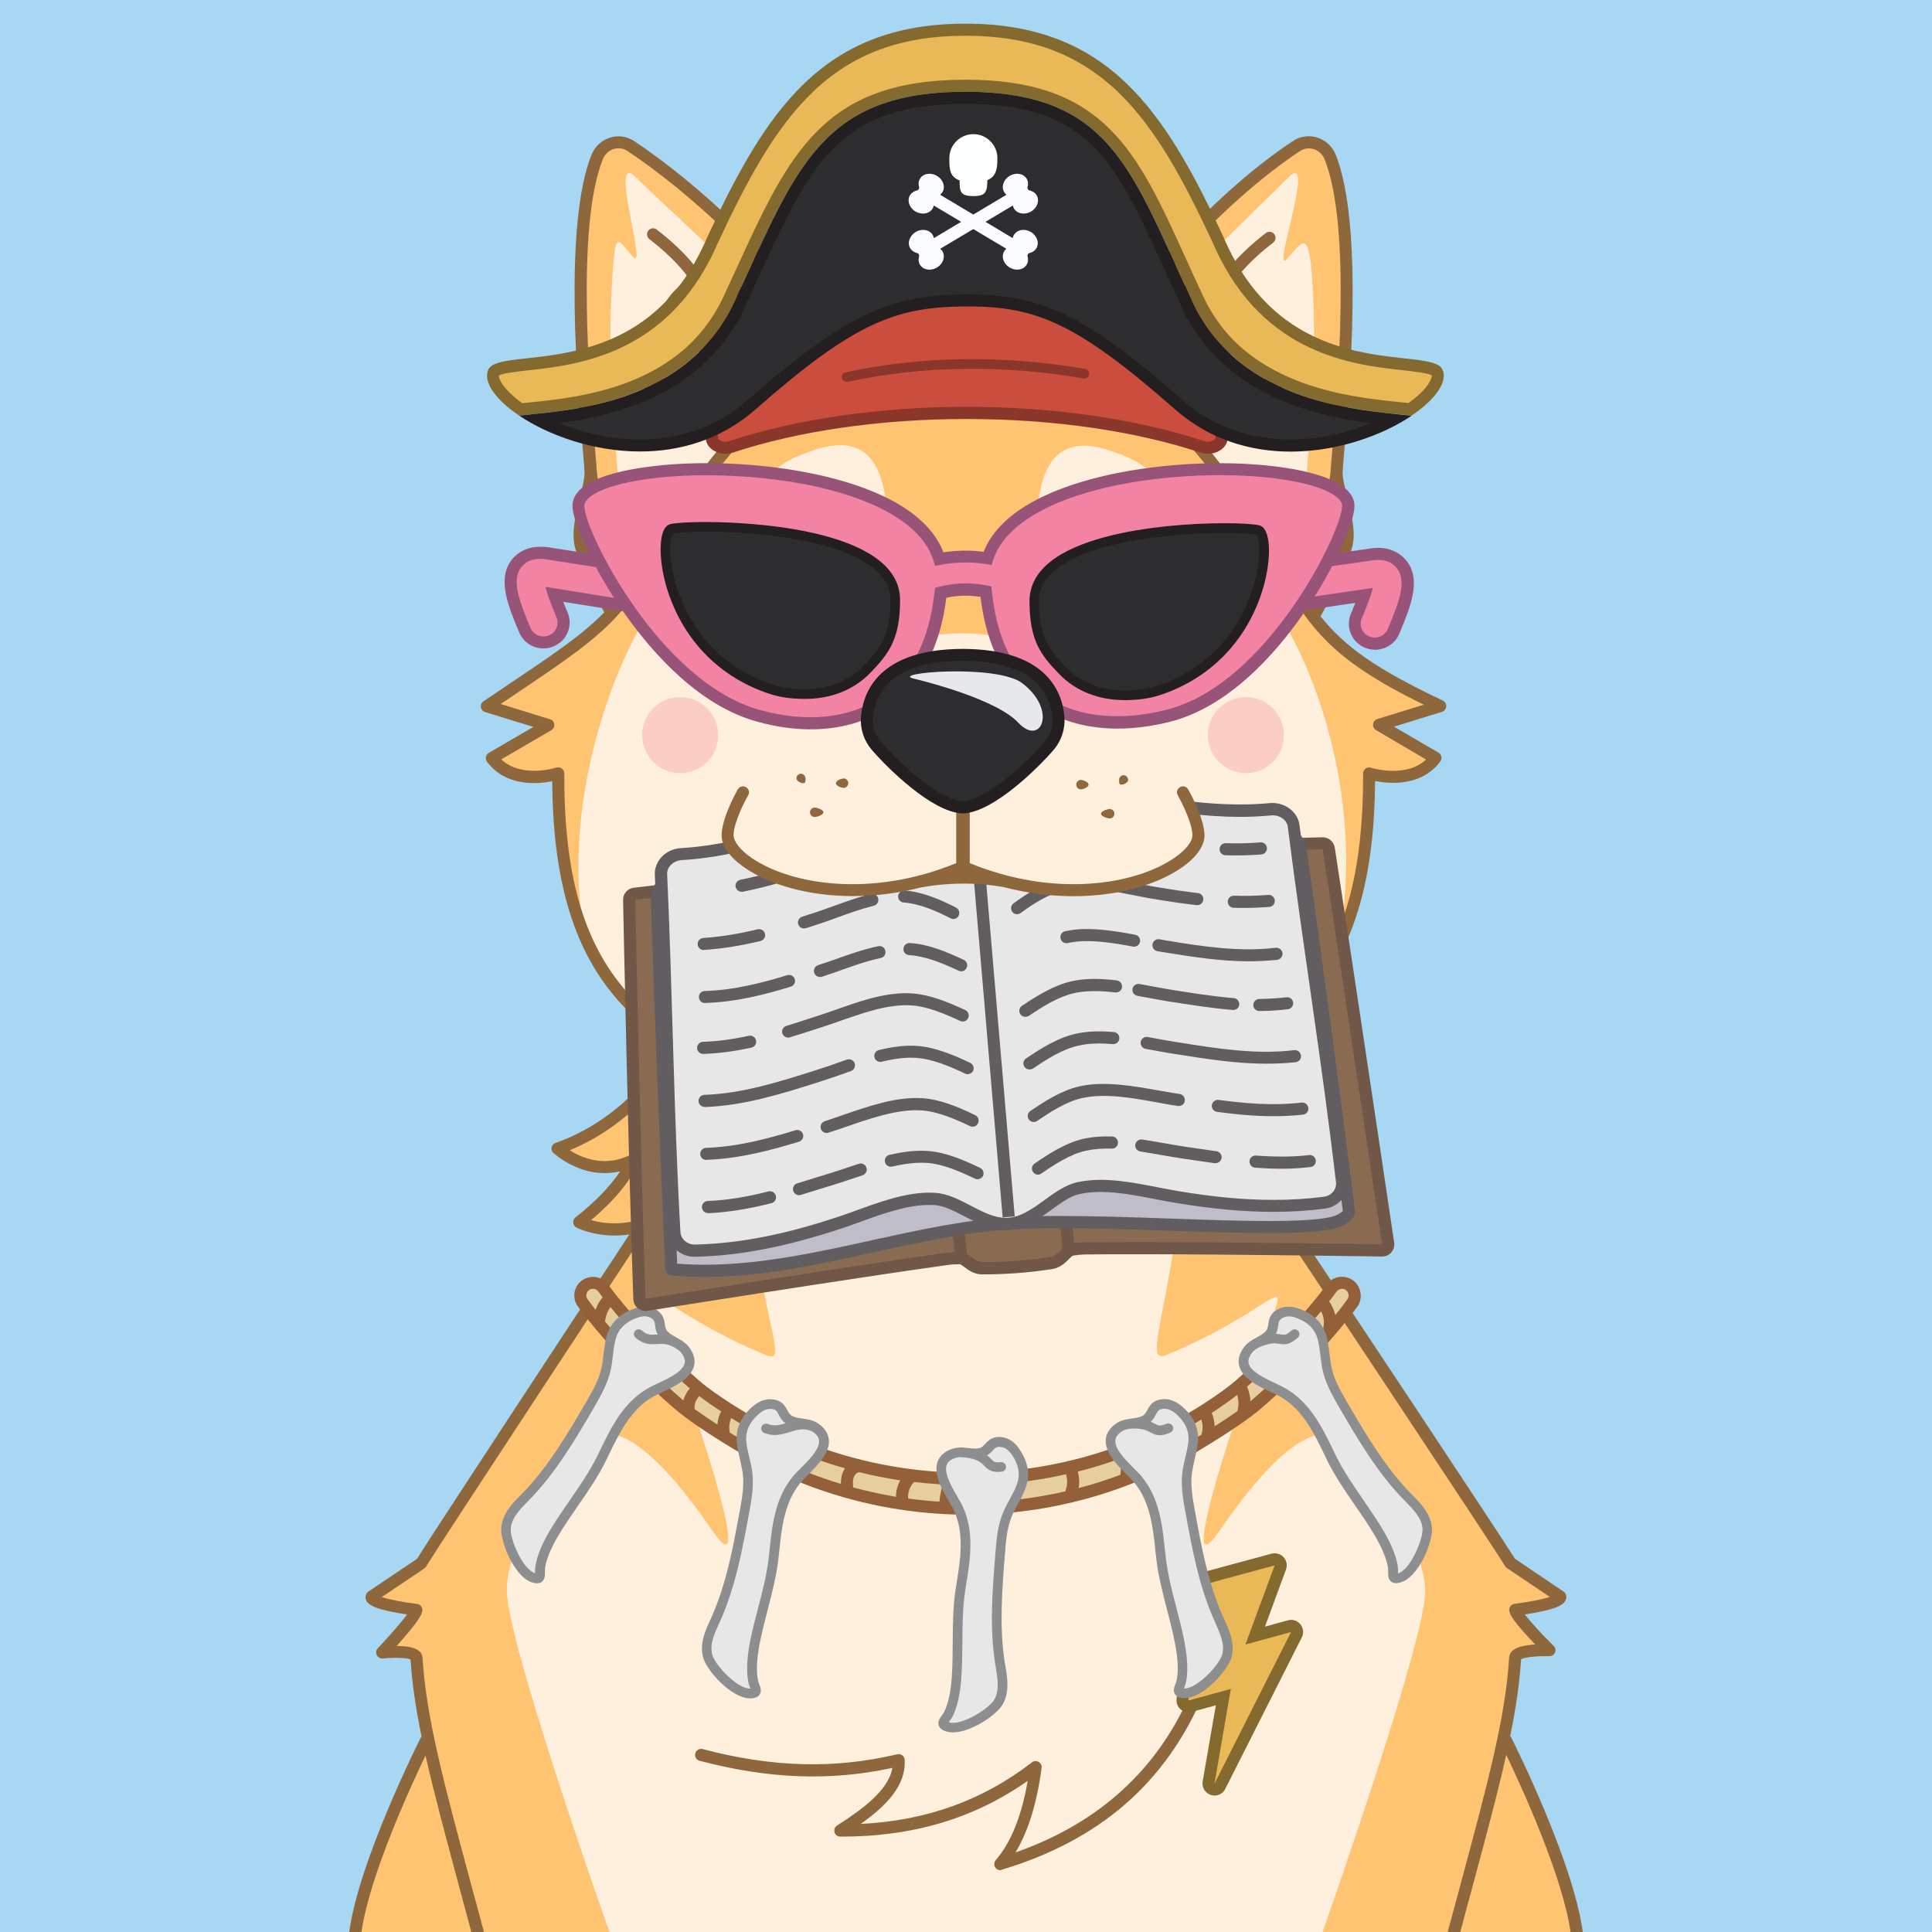 <?xml version="1.0" standalone="no"?>
<!-- Good Boi #2035 - Attributes: Cyan, Flamingo Sunglasses, Lightning Bolt Pin, Caveman Bone Necklace, Pirates Hat, Book - GoodBoiSociety.io - So NFT! Much doge! Very vector! -->
<!DOCTYPE svg PUBLIC "-//W3C//DTD SVG 1.1//EN"
 "http://www.w3.org/Graphics/SVG/1.1/DTD/svg11.dtd">
<!-- Created with svg_stack (http://github.com/astraw/svg_stack) -->
<svg xmlns="http://www.w3.org/2000/svg" xmlns:sodipodi="http://sodipodi.sourceforge.net/DTD/sodipodi-0.dtd" xmlns:dc="http://purl.org/dc/elements/1.1/" xmlns:cc="http://creativecommons.org/ns#" xmlns:rdf="http://www.w3.org/1999/02/22-rdf-syntax-ns#" xmlns:inkscape="http://www.inkscape.org/namespaces/inkscape" version="1.1" width="1600.0" height="1600.0">
  <defs/>
  <g id="id0:id0" transform="matrix(1.0,0,0,1.0,0.0,0.0)"><sodipodi:namedview pagecolor="#ffffff" bordercolor="#666666" borderopacity="1" objecttolerance="10" gridtolerance="10" guidetolerance="10" inkscape:pageopacity="0" inkscape:pageshadow="2" inkscape:window-width="1848" inkscape:window-height="1016" id="namedview7" showgrid="false" inkscape:zoom="0.1475" inkscape:cx="800" inkscape:cy="800" inkscape:window-x="72" inkscape:window-y="27" inkscape:window-maximized="1" inkscape:current-layer="layer1"/>
<style type="text/css" id="id0:style2">
	.st0{fill:#A8D7F4;}
</style>

<g inkscape:groupmode="layer" id="id0:layer1" inkscape:label="Cyan"><rect x="0" y="0" class="st0" width="1600" height="1600" id="id0:rect4" style="fill:#a8d7f4"/></g></g>
  <g id="id1:id1" transform="matrix(1.0,0,0,1.0,0.0,0.0)"><sodipodi:namedview pagecolor="#ffffff" bordercolor="#666666" borderopacity="1" objecttolerance="10" gridtolerance="10" guidetolerance="10" inkscape:pageopacity="0" inkscape:pageshadow="2" inkscape:window-width="1848" inkscape:window-height="1016" id="namedview47" showgrid="false" inkscape:zoom="1.3559163" inkscape:cx="750.05865" inkscape:cy="1077.7477" inkscape:window-x="72" inkscape:window-y="27" inkscape:window-maximized="1" inkscape:current-layer="layer1"/>
<style type="text/css" id="id1:style2">
	.st0{fill:#FFF0DD;}
	.st1{fill:#FEC472;}
	.st2{ fill:#F8ADAE;enable-background:new    ;}
	.st3{fill:#8E673C;}
	.st4{fill:#2D2D30;}
	.st5{fill:#231F20;}
	.st6{fill:#E7E8E9;}
</style>

<g inkscape:groupmode="layer" id="id1:layer1" inkscape:label="Layer 1"><g transform="translate(0,3.7353496e-5)" id="id1:Layer_2_1_"><g id="id1:Doge_Base"><path inkscape:connector-curvature="0" class="st0" d="m 348.6,1333 c -0.3,6.1 -28.2,35.5 -28.2,35.5 0,0 27.9,-2.9 28.4,4.4 1.3,21.3 4.6,43.1 9.8,67.8 l -1.6,0.3 c 0,0 -50.6,100.2 -58.8,159 h 1011.4 c -8.2,-58.8 -58.8,-159 -58.8,-159 l -2,-0.4 c 5.2,-24.7 8.5,-46.4 9.8,-67.7 0.4,-7.3 28.4,-6.3 28.4,-6.3 0,0 -27.9,-27.5 -28.2,-33.6 0,0 37.9,-4.5 37.2,-10.8 0,0 -37.6,-21.9 -41.2,-27.7 -11.9,-19.5 -180.9,-273 -185.1,-279.9 23.6,9.7 52.5,-2.4 52.5,-2.4 -22.2,-17.3 -36.9,-34.5 -45.2,-51.4 34.2,17.4 63.1,-9.6 63.1,-9.6 -41.5,-6.7 -90.9,-53.9 -100.3,-89 46.6,-30.7 98.6,-107.7 97.8,-221.6 0,0 36.6,12 55,-12.8 l -46.7,-27.3 50.7,-15.6 c -73,-34.5 -95.4,-56.4 -119.9,-95.3 l 16.6,18.1 c 0,0 21.5,-39 25.7,-56.8 4.2,-17.8 -8.3,-44.6 -8.3,-59.5 0,-13.3 21.8,-193.2 -5.3,-261.2 -4.5,-11.4 -17.9,-15.7 -27.9,-9.1 -58.1,38.4 -125.7,109 -171.8,182.6 l 2.5,2.7 c -29.7,-2.6 -62.7,2.2 -105.1,2.2 h -3 c -39.8,0 -71.3,-4.3 -99.6,-2.6 l 2.8,-3 C 657.2,229.4 584.2,159.6 526.1,121.2 c -10,-6.6 -23.3,-2.2 -27.9,9.1 -27,67.8 -5.2,247.7 -5.2,261 0,14.9 -12.5,41.8 -8.3,59.5 4.2,17.7 25.7,56.8 25.7,56.8 l 4.3,-4.6 c -22.4,25.8 -49.2,42.4 -107.6,81.8 l 50.7,15.6 -46.7,27.3 c 18.4,24.7 55,12.8 55,12.8 -8.2,96.1 31.2,184.2 95.1,221.1 -9.5,35.2 -26.8,59.3 -95.8,89.5 0,0 28.9,27 63.1,9.6 -8.3,17 -23,34.1 -45.2,51.4 0,0 22.7,11.7 52.5,2.4 0,0 -171.2,260.1 -183.2,279.9 -3.6,5.9 -41.2,27.7 -41.2,27.7 -0.7,6.4 37.2,10.9 37.2,10.9 z M 536,1014.8 c 0.2,0.3 0.1,0.1 0,0 z" id="id1:path4" style="fill:#fff0dd"/><path inkscape:connector-curvature="0" class="st1" d="m 344.7,1333 c -0.3,6.1 -28.2,35.5 -28.2,35.5 0,0 27.9,-2.9 28.4,4.4 1.3,21.3 4.6,43.1 9.8,67.8 l -1.6,0.3 c 0,0 -50.6,100.2 -58.8,159 h 210.4 c -9.6,-27.1 -85,-242.3 -85,-283.1 0,-43.6 48.2,-104.6 69.4,-124 21.8,-19.9 61.1,16.5 100.6,74.4 39.5,57.9 -18.8,-113.8 -39.5,-166.8 -20.7,-53 -6.5,-16 83.5,21.5 22.6,9.4 -6.9,-28 -19.1,-187.8 L 594,884.6 c -21.5,-10 -3.5,-2.2 -36.5,-23 v 0 c -9.5,35.2 -26.8,59.3 -95.8,89.5 0,0 28.9,27 63.1,9.6 -8.3,17 -23,34.1 -45.2,51.4 0,0 22.7,11.7 52.5,2.4 0,0 -171.2,260.1 -183.3,279.9 -3.6,5.9 -41.2,27.7 -41.2,27.7 -0.7,6.4 37.1,10.9 37.1,10.9 z" id="id1:path6" style="fill:#fec472"/><circle class="st2" cx="1031.8" cy="608.8" r="31.5" id="id1:circle8" style="opacity:1;fill:#fbcec5;enable-background:new;stroke:none;fill-opacity:1"/><circle class="st2" cx="563.3" cy="608.8" r="31.5" id="id1:circle10" style="opacity:1;fill:#fbcec5;enable-background:new;stroke:none;fill-opacity:1"/><path inkscape:connector-curvature="0" class="st1" d="m 1192.7,584.8 c -73,-34.5 -95.4,-56.4 -119.9,-95.3 l 16.6,18.1 c 0,0 21.5,-39 25.7,-56.8 4.2,-17.8 -8.3,-44.6 -8.3,-59.5 0,-13.3 21.8,-193.2 -5.3,-261.2 -4.5,-11.4 -17.9,-15.7 -27.9,-9.1 -58,38.4 -125.6,109 -171.7,182.5 l 2.5,2.7 c -29.7,-2.6 -62.7,2.2 -105.1,2.2 h -3 c -39.8,0 -71.3,-4.3 -99.6,-2.6 l 2.8,-3 C 653.4,229.2 580.4,159.4 522.3,121 c -10,-6.6 -23.3,-2.2 -27.9,9.1 -27.1,68.1 -5.3,248 -5.3,261.2 0,14.9 -12.5,41.8 -8.3,59.5 4.2,17.7 25.7,56.8 25.7,56.8 l 4.3,-4.6 c -22.4,25.8 -49.2,42.4 -107.6,81.8 l 50.7,15.6 -46.7,27.3 c 18.4,24.7 55,12.8 55,12.8 -4.3,49.7 4.2,97.2 22.2,136.6 -33.7,-177.6 101.8,-385.7 117.9,-291.5 2.9,17 22.4,15.3 22.4,15.3 h 88.6 c 76.7,-27.8 -7.6,33.4 0,41.3 7.6,7.9 29.6,-17.7 83.4,-17.7 53.8,0 75.8,25.7 83.4,17.7 7.6,-8 -72.4,-69.1 4.3,-41.3 H 973 c 0,0 12,0.8 18.1,-15.3 30,-78.5 151.6,113.9 117.9,291.5 l 0.8,1.1 c 15.8,-36.9 25.2,-83.7 23.9,-137.7 0,0 36.6,12 55,-12.8 L 1142,600.4 Z M 678.2,433 c -59.3,3.4 -59.2,22.6 -68.9,7.9 -10.7,-16.3 29,-53.9 50.2,-62.6 21.2,-8.7 60,-24.5 71.7,23.6 9.6,39.3 -12.9,28.8 -53,31.1 z m 306,8.4 c -9.7,14.7 -9.6,-4.5 -68.9,-7.9 -40.1,-2.3 -62.6,8.2 -53,-31.1 11.7,-48.1 50.5,-32.4 71.6,-23.7 21.1,8.7 61,46.3 50.3,62.7 z" id="id1:path12" style="fill:#fec472"/><path inkscape:connector-curvature="0" class="st0" d="m 615.3,352.2 c 6.4,-15.8 6.4,-33.3 1.4,-49.6 -1.8,-5.7 0.5,-9.9 12.2,-8.8 31.3,3 43.1,12.3 29.6,-13.6 -13.5,-25.9 -106.8,-108 -131.4,-133 -24.6,-25 10.5,80.6 -3.2,65.2 -13.7,-15.4 -14.4,-24.4 -17.4,28 -3.6,65 4,130.5 5.6,160.7 0.3,6.2 6.2,8.1 13.9,8.8 26.6,2.5 52.8,-8.6 69.3,-29.6 4.7,-5.9 9.1,-11.2 13.2,-16 3.2,-3.6 5,-7.7 6.8,-12.1 z" id="id1:path14" style="fill:#fff0dd"/><path inkscape:connector-curvature="0" class="st0" d="m 978.5,352.2 c -6.4,-15.8 -6.4,-33.3 -1.4,-49.6 1.8,-5.7 -0.5,-9.9 -12.2,-8.8 -31.3,3 -37.4,12.3 -23.9,-13.6 13.5,-25.9 101.1,-108 125.7,-133 24.6,-25 -14.5,82.6 -0.8,67.2 13.7,-15.4 18.5,-26.5 21.4,26 3.6,65 -4,130.5 -5.6,160.7 -0.3,6.2 -6.2,8.1 -13.9,8.8 -26.6,2.5 -52.8,-8.6 -69.3,-29.6 -4.7,-5.9 -9.1,-11.2 -13.2,-16 -3.3,-3.6 -5.1,-7.7 -6.8,-12.1 z" id="id1:path16" style="fill:#fff0dd"/><path inkscape:connector-curvature="0" class="st3" d="m 828.4,1548.8 c -2.8,0 -5,-2.2 -5,-5 0,-1.2 0.4,-2.4 1.2,-3.3 12.6,-14.5 21.5,-36.6 26.5,-65.7 -44.5,31.3 -95.4,46.4 -155.2,46.2 -2.8,0 -5,-2.2 -5,-5 0,-1.7 0.9,-3.3 2.3,-4.2 21.3,-13.5 42.8,-29.5 45.8,-47.7 -51.5,11.1 -102.4,9.2 -159.6,-5.9 -2.7,-0.7 -4.3,-3.4 -3.6,-6.1 0.7,-2.7 3.4,-4.3 6.1,-3.6 57.9,15.3 109.1,16.6 161.2,4.3 2.7,-0.6 5.4,1 6,3.7 0.1,0.3 0.1,0.5 0.1,0.8 1.4,21.2 -15.2,38.2 -36.4,53.2 54.5,-2.7 101,-19.5 141.8,-51 2.2,-1.7 5.3,-1.3 7,0.9 0.8,1 1.2,2.4 1,3.7 -3.8,29.1 -11.1,52.6 -21.6,70 70,-24.5 119.2,-69.9 146.4,-135.2 1.1,-2.6 4,-3.8 6.6,-2.7 2.6,1.1 3.8,4 2.7,6.6 -15.2,36.5 -37.1,67.3 -65.1,91.6 -27.6,23.9 -62,42.1 -102,54 -0.2,0.3 -0.7,0.4 -1.2,0.4 z" id="id1:path18" style="fill:#8e673c"/><path inkscape:connector-curvature="0" class="st3" d="m 796.8,809.4 c -32.1,0 -62.5,-11.1 -79.4,-28.9 -1.8,-2.1 -1.7,-5.2 0.4,-7.1 2,-1.8 5,-1.7 6.8,0.2 15.1,15.9 42.8,25.8 72.2,25.8 29.4,0 57.1,-9.9 72.2,-25.8 2,-1.9 5.1,-1.9 7.1,0 1.9,1.9 1.9,4.9 0.2,6.8 -17,17.9 -47.4,29 -79.5,29 z" id="id1:path20" style="fill:#8e673c"/><path inkscape:connector-curvature="0" class="st3" d="m 1044.1,371.8 c -2.2,0 -4.2,-1.5 -4.8,-3.6 -5.4,-18.3 1.7,-32.1 8.4,-43.3 -7.7,4.2 -16.8,9.2 -23.3,12.6 -7.4,3.9 -16.8,7.7 -23.9,2.6 -8.4,-5.9 -10,-21.2 -5.5,-51.2 0.4,-2.5 2.5,-4.3 5,-4.3 3.9,0 9.5,-0.4 14,-0.7 l -15.2,-29.7 c -1.2,-2.5 -0.2,-5.5 2.2,-6.7 1.2,-0.6 2.5,-0.7 3.8,-0.3 10.2,3.3 20.7,7.3 29.5,15.1 -2.8,-7.7 -9,-13.2 -15.3,-18.8 -2.5,-2.2 -4.8,-4.2 -6.9,-6.4 -1.5,-1.6 -1.8,-4 -0.8,-5.9 0.4,-0.7 9.6,-17.1 37,-38.2 2.2,-1.7 5.3,-1.3 7,0.9 1.7,2.2 1.3,5.3 -0.9,7 -18.7,14.4 -28.4,26.5 -32.3,32 1.1,1 2.3,2.1 3.5,3.1 10.3,9.1 23.1,20.5 19.8,42.3 -0.4,2.7 -3,4.6 -5.7,4.2 -1.5,-0.2 -2.8,-1.1 -3.5,-2.4 -5.9,-9.9 -13.6,-15.2 -22.6,-19.1 l 12.7,24.9 c 1.3,2.5 0.3,5.5 -2.2,6.7 -0.6,0.3 -1.2,0.5 -1.8,0.5 -0.5,0 -10.2,1 -18,1.4 -4,29.5 0,36 2,37.4 2,1.4 6.6,0.3 13.5,-3.3 13.4,-7.1 38.1,-20.8 38.4,-20.9 2.4,-1.3 5.5,-0.4 6.8,2.1 0.7,1.3 0.8,2.8 0.2,4.2 -2,4.6 -4.4,9 -7.2,13.2 -6.8,11 -13.7,22.5 -9.1,38.1 0.8,2.6 -0.7,5.4 -3.4,6.2 -0.5,0.3 -1,0.4 -1.4,0.3 z" id="id1:path22" style="fill:#8e673c"/><path inkscape:connector-curvature="0" class="st3" d="m 548.1,368.8 c -2.8,0 -5,-2.2 -5,-5 0,-0.5 0.1,-1 0.2,-1.4 4.6,-15.6 -2.3,-27 -9.1,-38.1 -2.7,-4.2 -5.1,-8.6 -7.2,-13.2 -1,-2.6 0.2,-5.5 2.7,-6.5 1.4,-0.6 3,-0.5 4.3,0.3 0.2,0.1 24.9,13.8 38.4,20.9 6.9,3.6 11.5,4.8 13.5,3.3 2,-1.5 6,-7.9 2,-37.4 -7.8,-0.3 -17.5,-1.3 -18,-1.4 -2.8,-0.3 -4.8,-2.7 -4.5,-5.4 0.1,-0.6 0.2,-1.2 0.5,-1.8 l 12.8,-24.9 c -9,3.9 -16.7,9.2 -22.6,19.1 -1.4,2.4 -4.5,3.2 -6.8,1.8 -1.3,-0.8 -2.2,-2.1 -2.4,-3.6 -3.3,-21.9 9.5,-33.2 19.8,-42.3 1.2,-1.1 2.4,-2.1 3.5,-3.1 -3.9,-5.5 -13.5,-17.5 -32.3,-32 -2.2,-1.6 -2.7,-4.8 -1.1,-7 1.6,-2.2 4.8,-2.7 7,-1.1 0.1,0 0.1,0.1 0.2,0.2 27.4,21.1 36.6,37.5 37,38.2 1.1,1.9 0.7,4.3 -0.8,5.9 -2.1,2.2 -4.4,4.2 -6.9,6.4 -6.4,5.7 -12.5,11.1 -15.3,18.8 8.8,-7.8 19.3,-11.8 29.5,-15.1 2.6,-0.8 5.4,0.6 6.3,3.2 0.4,1.2 0.3,2.6 -0.3,3.8 L 578.3,281 c 4.5,0.4 10.1,0.7 14,0.7 2.5,0 4.6,1.8 4.9,4.3 4.5,30 2.8,45.3 -5.5,51.2 -7.2,5.1 -16.6,1.2 -23.9,-2.6 -6.5,-3.4 -15.6,-8.4 -23.3,-12.6 6.7,11.2 13.8,25 8.4,43.3 -0.7,2 -2.6,3.5 -4.8,3.5 z" id="id1:path24" style="fill:#8e673c"/><path inkscape:connector-curvature="0" class="st4" d="m 928.8,531.8 c -22.4,0 -39.3,-18.8 -39.3,-31.1 0,-3.9 3,-10.9 9.8,-17.7 8.4,-8.5 19.2,-13.3 29.5,-13.3 17.7,0 33.7,23.4 38.2,30.5 0.5,0.8 0.6,1.7 0.3,2.6 -3.1,8.8 -12.9,29 -38.5,29 z" id="id1:path26" style="fill:#2d2d30"/><path inkscape:connector-curvature="0" class="st5" d="m 928.8,474.7 c 11.8,0 24.9,14 33.4,27.4 -2.1,5.6 -5.2,10.7 -9.3,15 -6.4,6.5 -14.3,9.7 -24.1,9.7 -9.1,-0.2 -17.9,-3.6 -24.7,-9.7 -5.8,-5.1 -9.6,-11.6 -9.6,-16.4 0,-2.2 2.3,-8 8.4,-14.2 7.4,-7.5 16.9,-11.8 25.9,-11.8 m 0,-10 c -24.5,0 -44.4,23.1 -44.3,36.1 0,15.6 19.8,36.1 44.3,36.1 29,0 40,-23.2 43.2,-32.4 0.8,-2.3 0.5,-4.8 -0.8,-6.9 -5.5,-8.8 -22.4,-32.9 -42.4,-32.9 z" id="id1:path28" style="fill:#231f20"/><path inkscape:connector-curvature="0" class="st4" d="m 669.1,531.8 c -25.6,0 -35.4,-20.3 -38.5,-29 -0.3,-0.9 -0.2,-1.8 0.3,-2.6 4.5,-7.2 20.5,-30.5 38.2,-30.5 10.3,0 21,4.9 29.5,13.3 6.8,6.8 9.8,13.8 9.8,17.7 0,12.3 -16.9,31.1 -39.3,31.1 z" id="id1:path30" style="fill:#2d2d30"/><path inkscape:connector-curvature="0" class="st5" d="m 669.1,474.7 c 9,0 18.4,4.3 25.9,11.8 6.1,6.1 8.4,12 8.4,14.2 0,4.8 -3.8,11.3 -9.6,16.4 -6.8,6.1 -15.6,9.5 -24.7,9.7 -9.8,0 -17.7,-3.2 -24.1,-9.7 -4.1,-4.3 -7.3,-9.4 -9.3,-15 8.5,-13.4 21.6,-27.4 33.4,-27.4 m 0,-10 c -20,0 -36.9,24.1 -42.4,32.9 -1.3,2.1 -1.6,4.6 -0.8,6.9 3.2,9.2 14.2,32.4 43.2,32.4 24.5,0 44.2,-20.5 44.3,-36.1 0.1,-12.9 -19.8,-36.1 -44.3,-36.1 z" id="id1:path32" style="fill:#231f20"/><ellipse class="st6" cx="923.5" cy="492.8" rx="12" ry="12.4" id="id1:ellipse34" style="fill:#e7e8e9"/><ellipse class="st6" cx="671.4" cy="492.8" rx="12" ry="12.4" id="id1:ellipse36" style="fill:#e7e8e9"/><path inkscape:connector-curvature="0" class="st1" d="m 966.3,1122 c 90,-37.4 104.1,-74.4 83.5,-21.5 -20.6,52.9 -79,224.7 -39.5,166.8 39.5,-57.9 78,-93.5 100.6,-74.4 25.4,21.4 68.2,84.6 69.4,124 1.2,37 -75.3,255.7 -85,283.1 h 210.4 c -8.2,-58.8 -58.8,-159 -58.8,-159 l -1.6,-0.3 c 5.2,-24.7 8.5,-46.4 9.8,-67.8 0.4,-7.3 28.4,-6.3 28.4,-6.3 0,0 -27.9,-27.5 -28.2,-33.6 0,0 37.9,-4.5 37.2,-10.8 0,0 -37.6,-21.9 -41.2,-27.7 -12.1,-19.8 -183.3,-279.9 -183.3,-279.9 29.7,9.2 52.5,-2.4 52.5,-2.4 -22.2,-17.3 -36.9,-34.5 -45.2,-51.4 34.2,17.4 63.1,-9.6 63.1,-9.6 -59.5,-18.8 -88.7,-53.3 -101.6,-85.9 -25.8,15.9 -16,7.3 -36.1,16.7 l -15.4,39.3 c -12.2,159.7 -41.6,210.1 -19,200.7 z" id="id1:path38" style="fill:#fec472"/><path inkscape:connector-curvature="0" class="st1" d="m 1036.8,865.2 v 0 c 1.8,-1.1 3.7,-2.3 5.8,-3.6 z" id="id1:path40" style="fill:#fec472"/><path inkscape:connector-curvature="0" class="st3" d="m 324.9,1334.9 c 4.4,0.9 8.7,1.6 12.2,2.1 -4.8,6.7 -15,18.3 -24.2,28 -1.9,2 -1.8,5.2 0.2,7.1 1.1,1 2.5,1.5 4,1.4 9.5,-1 19.9,-0.6 22.9,0.8 1.3,20.2 4.4,40.8 9.1,63.8 -0.2,0.2 -0.3,0.5 -0.5,0.7 -2.1,4.2 -51.5,102.4 -59.4,161.3 h 10.1 c 6.7,-46.3 40.1,-119.3 53.1,-146.3 7,31.2 16.7,67.1 28.8,112.2 2.9,10.8 6,22.2 9.2,34.1 h 10.4 c -3.4,-12.9 -6.7,-25.1 -9.9,-36.7 -23.6,-87.8 -37.9,-140.8 -41,-190.7 -0.2,-2.2 -1.2,-4.2 -2.9,-5.5 -3.7,-3.2 -11.4,-4 -18.5,-4.1 1.8,-2 3.8,-4.3 5.8,-6.6 14,-16.2 15.3,-20.3 15.5,-23 0.1,-2.6 -1.8,-4.9 -4.4,-5.2 -10.5,-1.2 -22.7,-3.5 -29.2,-5.7 l 35.4,-23.8 c 0.6,-0.4 1.1,-1 1.4,-1.7 11.9,-19.5 181.5,-277.2 183.2,-279.8 0,-0.1 0.1,-0.1 0.1,-0.2 0,-0.1 0.2,-0.3 0.2,-0.5 0,-0.2 0.1,-0.3 0.2,-0.4 0.1,-0.1 0.1,-0.3 0.1,-0.5 0,-0.2 0.1,-0.3 0.1,-0.5 0,-0.2 0,-0.3 0,-0.5 0,-0.2 0,-0.3 0,-0.5 0,-0.2 0,-0.3 0,-0.5 0,-0.2 -0.1,-0.3 -0.1,-0.5 0,-0.1 0,-0.2 0,-0.2 0,-0.1 -0.1,-0.1 -0.1,-0.2 -0.1,-0.2 -0.1,-0.3 -0.2,-0.5 -0.1,-0.1 -0.1,-0.3 -0.2,-0.4 -0.1,-0.1 -0.2,-0.3 -0.3,-0.4 -0.1,-0.1 -0.2,-0.3 -0.3,-0.4 -0.1,-0.1 -0.2,-0.2 -0.3,-0.3 -0.1,-0.1 -0.3,-0.2 -0.4,-0.3 l -0.2,-0.1 -0.2,-0.1 -0.5,-0.2 -0.4,-0.2 -0.5,-0.1 c -0.2,0 -0.3,-0.1 -0.5,-0.1 h -0.5 -0.5 -0.5 l -0.5,0.1 h -0.2 c -13.3,4.2 -27.6,4.4 -41,0.7 18.5,-15.5 31.8,-31.5 39.7,-47.6 1.2,-2.5 0.2,-5.5 -2.3,-6.7 -1.4,-0.7 -3.1,-0.7 -4.5,0 -21.6,11 -40.8,2.6 -50.6,-3.6 40.7,-16.7 76.9,-51 88.6,-84.1 7.7,4.7 15.9,9.1 24.7,13.3 1,0.5 2.1,1 3.1,1.5 10.2,31.6 57.3,129.2 59.4,133.5 0.8,1.7 2.6,2.8 4.5,2.8 0.8,0 1.5,-0.2 2.2,-0.5 2.5,-1.2 3.5,-4.2 2.3,-6.7 0,0 0,0 0,0 -0.5,-1 -41.5,-86 -55.8,-123.5 26.7,11.2 58,20.6 95.3,28.7 0.3,0.1 0.7,0.1 1.1,0.1 2.8,0 5,-2.2 5,-5 0,-2.4 -1.6,-4.4 -4,-4.9 -41.1,-8.9 -75,-19.4 -103.1,-32.2 -0.5,-0.3 -1,-0.6 -1.5,-0.7 -32,-14.7 -56.4,-32.5 -75.2,-54.2 -35.5,-41 -51.3,-96.6 -51.1,-180.2 0,-2.8 -2.2,-5 -5,-5 -0.5,0 -1.1,0.1 -1.6,0.2 -0.3,0.1 -28.7,9.1 -45.6,-6.8 l 41.5,-24.2 c 2.4,-1.4 3.2,-4.5 1.8,-6.8 -0.6,-1.1 -1.6,-1.9 -2.8,-2.2 l -40.9,-12.7 10.7,-7.2 c 69.2,-46.5 87.8,-59.1 121.4,-116.3 35.2,-59.9 65.2,-91.5 65.5,-91.8 1.8,-2.1 1.7,-5.2 -0.4,-7.1 -2,-1.7 -4.9,-1.7 -6.8,0.1 -1.2,1.3 -31,32.6 -66.8,93.7 -11.2,19 -20.4,32.8 -30.6,44.6 -6.1,-11.5 -18.9,-36.6 -21.9,-49.4 -2,-8.5 0.5,-20.1 3.2,-31 4,13.2 12,20.8 34.5,22.8 h 0.5 c 2.8,0.1 5.1,-2 5.2,-4.8 0.1,-2.8 -2,-5.1 -4.8,-5.2 v 0 c -24.8,-2.2 -25.8,-9.4 -29.5,-35.9 -0.2,-1.5 -0.4,-3 -0.6,-4.6 -0.1,-2.6 -0.6,-8.4 -1.4,-17.6 -4.4,-50.6 -16.1,-185.1 6.3,-241.4 1.6,-4 4.9,-7.2 9,-8.5 3.9,-1.2 8.1,-0.6 11.5,1.7 48.5,32.1 122.3,97.1 172.9,176 -21.4,1.7 -41.3,7.1 -61.5,20.5 -2.3,1.6 -2.8,4.7 -1.2,7 1.5,2.2 4.5,2.8 6.7,1.3 33.5,-22.3 65.7,-20.6 110.2,-18.2 14.7,0.8 31.4,1.7 49.5,1.7 h 3 c 18.1,0 34.8,-0.9 49.5,-1.7 44.5,-2.4 76.7,-4.1 110.3,18.2 2.3,1.5 5.4,0.9 6.9,-1.4 1.5,-2.3 0.9,-5.4 -1.4,-6.9 -18.3,-12.2 -36.4,-17.7 -55.5,-19.9 44.4,-69.4 109.7,-138.3 167.4,-176.5 3.4,-2.3 7.6,-2.9 11.5,-1.7 4.1,1.3 7.4,4.4 9,8.5 22.4,56.2 10.7,190.7 6.3,241.3 -0.8,9.2 -1.3,15 -1.4,17.6 -0.2,1.6 -0.4,3.1 -0.6,4.6 -3.7,26.6 -4.7,33.7 -29.5,35.9 -2.8,0.1 -4.9,2.5 -4.8,5.2 0.1,2.7 2.5,4.9 5.2,4.8 v 0 h 0.4 c 22.4,-2 30.5,-9.6 34.5,-22.8 2.7,10.9 5.2,22.6 3.2,31 -3.2,13.9 -18,42.1 -23.3,52 -8.7,-12.2 -16.9,-26.2 -26.9,-43.2 l -2.3,-4 C 1022,393.4 992.3,362 991,360.7 c -2,-1.9 -5.1,-1.9 -7.1,0.1 -1.8,1.9 -1.9,4.9 -0.1,6.8 0.3,0.3 30.3,31.9 65.4,91.8 l 2.3,4 c 32.9,56.1 47.3,80.8 127.6,120.2 l -38.5,11.9 c -2.6,0.8 -4.1,3.6 -3.3,6.3 0.4,1.2 1.2,2.2 2.2,2.8 L 1181,629 c -16.9,15.8 -45.3,6.9 -45.6,6.8 -2.6,-0.9 -5.4,0.6 -6.3,3.2 -0.2,0.5 -0.2,1 -0.2,1.6 0.1,83.6 -15.7,139.2 -51.2,180.2 -12.4,14.2 -26.8,26.5 -42.7,36.5 -0.1,0 -0.2,0 -0.3,0 -1.1,0.3 -2,0.9 -2.7,1.8 -33.2,20.6 -76.7,36.2 -134.2,48.6 -2.7,0.6 -4.4,3.2 -3.8,5.9 0.5,2.3 2.5,4 4.9,4 0.4,0 0.7,0 1.1,-0.1 36.2,-7.8 66.8,-16.9 92.9,-27.7 -13.5,36.3 -53.4,118.8 -55.3,122.4 -1.3,2.4 -0.5,5.5 1.9,6.8 2.4,1.3 5.5,0.5 6.8,-1.9 0,-0.1 0.1,-0.1 0.1,-0.2 2.1,-4 49.3,-101.3 58.8,-132.4 1.9,-0.9 3.8,-1.7 5.6,-2.6 7.9,-3.8 15.4,-7.8 22.4,-11.9 12.8,32.8 55.7,71.7 91.5,83.4 -10.1,6.1 -28.7,13.5 -49.4,2.9 -2.5,-1.3 -5.5,-0.3 -6.7,2.2 -0.7,1.4 -0.7,3.1 0,4.5 7.9,16.1 21.2,32.1 39.7,47.6 -13.4,3.7 -27.7,3.5 -41,-0.7 h -0.2 c -0.2,0 -0.3,-0.1 -0.5,-0.1 -0.2,0 -0.3,0 -0.5,0 h -0.5 -0.5 c -0.2,0 -0.3,0.1 -0.5,0.1 l -0.5,0.1 c -0.2,0.1 -0.3,0.1 -0.4,0.2 -0.2,0.1 -0.3,0.2 -0.5,0.2 l -0.2,0.1 -0.2,0.1 -0.4,0.3 c -0.1,0.1 -0.2,0.2 -0.3,0.3 -0.1,0.1 -0.2,0.2 -0.3,0.4 -0.1,0.1 -0.2,0.3 -0.3,0.4 -0.1,0.1 -0.2,0.3 -0.2,0.4 -0.1,0.2 -0.2,0.3 -0.2,0.5 0,0.1 -0.1,0.1 -0.1,0.2 0,0.1 0,0.2 0,0.2 0,0.2 -0.1,0.3 -0.1,0.5 0,0.2 0,0.3 0,0.5 0,0.2 0,0.3 0,0.5 0,0.2 0,0.3 0,0.5 0,0.2 0.1,0.3 0.1,0.5 0,0.2 0.1,0.3 0.1,0.5 0,0.1 0.1,0.3 0.2,0.4 0.1,0.2 0.2,0.3 0.2,0.5 0,0.1 0.1,0.1 0.1,0.2 1.7,2.6 173.1,260.3 185,279.8 0.4,0.6 0.9,1.1 1.5,1.5 l 35.4,23.8 c -6.1,2 -17.6,4.3 -29.2,5.7 -2.6,0.3 -4.6,2.6 -4.4,5.2 0.2,2.7 1.5,6.9 15.6,22.2 2.1,2.2 4.1,4.4 6,6.3 -0.9,0.1 -1.8,0.1 -2.8,0.2 -5,0.5 -18.3,1.7 -18.9,10.6 -3.1,50 -17.4,102.9 -41,190.7 -3.1,11.6 -6.4,23.8 -9.9,36.7 h 10.4 c 3.2,-11.9 6.2,-23.3 9.2,-34.1 12.2,-45.3 21.9,-81.4 28.9,-112.7 12.7,26.5 46.6,100.2 53.3,146.8 h 10.1 c -7.9,-58.8 -57.2,-157.1 -59.3,-161.3 -0.2,-0.4 -0.5,-0.7 -0.8,-1.1 4.7,-22.9 7.7,-43.5 9,-63.6 2.8,-1.7 13.4,-2.8 23.3,-2.5 2.8,0.1 5.1,-2.1 5.2,-4.8 0,-1.4 -0.5,-2.7 -1.5,-3.7 -9.1,-8.9 -19,-19.7 -23.9,-26.1 3.4,-0.5 7.7,-1.2 12,-2.1 14.3,-2.9 23.1,-6.2 22.3,-13.2 -0.2,-1.5 -1,-2.8 -2.2,-3.6 l -40.3,-27.2 c -14.3,-22.9 -145.4,-220.1 -177.7,-268.7 4,0.6 8.1,0.9 12.2,0.9 18.4,0 30.7,-6.2 31.5,-6.6 2.5,-1.3 3.4,-4.3 2.2,-6.7 -0.3,-0.6 -0.8,-1.2 -1.4,-1.6 -16,-12.5 -28.5,-25.3 -37,-38.1 11.7,2.6 23.9,1.6 35,-3 7.4,-2.9 14.3,-7.1 20.3,-12.3 2,-1.9 2.1,-5 0.2,-7.1 -0.7,-0.8 -1.7,-1.3 -2.8,-1.5 -34.7,-6.1 -83.6,-48.5 -95.2,-81.7 16.1,-10.3 30.7,-22.9 43.3,-37.3 19,-21.9 32.4,-47.8 41.2,-79 8,-28.5 12.1,-61.8 12.4,-101.4 12.2,2.4 38.4,4.7 54,-16.2 1.6,-2.2 1.2,-5.3 -1,-7 -0.1,-0.1 -0.3,-0.2 -0.5,-0.3 l -36.9,-21.5 39.8,-12.3 c 2.6,-0.8 4.1,-3.6 3.3,-6.3 -0.4,-1.3 -1.4,-2.4 -2.6,-3 -55.8,-26.4 -81.3,-44.8 -101.3,-69.8 0.1,-0.1 0.2,-0.3 0.3,-0.4 0.9,-1.6 21.9,-39.8 26.2,-58 2.8,-11.9 -1,-26.7 -4.3,-39.8 -2,-8 -3.9,-15.6 -3.9,-20.9 0,-1.9 0.6,-8.6 1.3,-17.2 4.5,-51.3 16.3,-187.5 -7,-245.9 -2.7,-6.8 -8.3,-12.1 -15.3,-14.3 -6.8,-2.1 -14.1,-1.1 -20,2.8 -60.1,39.7 -128.1,111.9 -173.2,184 -15.5,-0.8 -31.8,0.1 -49.5,1 -15.3,0.8 -31.2,1.7 -49,1.7 h -3 c -17.8,0 -33.7,-0.9 -49,-1.7 -15.3,-0.8 -29.7,-1.6 -43.4,-1.3 -0.1,-0.1 -0.1,-0.2 -0.2,-0.4 -51.3,-82 -128.3,-150 -178.5,-183.2 -5.9,-3.9 -13.2,-5 -20,-2.8 -7,2.2 -12.6,7.5 -15.3,14.3 -23.3,58.4 -11.4,194.6 -7,245.9 0.7,8.6 1.3,15.3 1.3,17.2 0,5.3 -1.9,12.9 -3.9,20.9 -3.3,13.1 -7,27.9 -4.3,39.8 3.6,15.5 19.3,45.3 24.5,55 -18.1,18.6 -40.5,33.7 -80.6,60.6 -6.1,4.1 -12.5,8.4 -19.4,13.1 -2.3,1.5 -2.9,4.7 -1.3,6.9 0.6,0.9 1.6,1.6 2.7,2 l 39.9,12.3 -36.9,21.5 c -2.4,1.4 -3.2,4.5 -1.8,6.8 0.1,0.2 0.2,0.3 0.3,0.5 15.6,20.9 41.8,18.6 54,16.2 0.3,39.6 4.4,72.8 12.4,101.4 8.7,31.2 22.2,57.1 41.2,79 12,13.7 25.8,25.7 41,35.7 -10.4,32.9 -50.1,69.1 -91.8,83.4 -2.6,0.9 -4,3.7 -3.1,6.3 0.3,0.8 0.7,1.5 1.3,2 6,5.2 12.9,9.4 20.3,12.3 11.1,4.6 23.3,5.6 35,3 -8.6,12.8 -21,25.5 -37,38.1 -2.2,1.7 -2.6,4.8 -0.8,7 0.4,0.6 1,1 1.6,1.4 0.7,0.4 13.1,6.6 31.5,6.6 4.1,0 8.2,-0.3 12.3,-0.9 -31.9,48.5 -161.7,245.9 -175.9,268.7 l -40.3,27.1 c -1.2,0.8 -2,2.2 -2.2,3.6 -1,7 7.7,10.3 22.1,13.2 z" id="id1:path42" style="fill:#8e673c"/></g></g></g></g>
  <g id="id2:id2" transform="matrix(1.0,0,0,1.0,0.0,0.0)"><sodipodi:namedview pagecolor="#ffffff" bordercolor="#666666" borderopacity="1" objecttolerance="10" gridtolerance="10" guidetolerance="10" inkscape:pageopacity="0" inkscape:pageshadow="2" inkscape:window-width="1848" inkscape:window-height="1016" id="namedview47" showgrid="false" inkscape:zoom="0.1475" inkscape:cx="800" inkscape:cy="800" inkscape:window-x="72" inkscape:window-y="27" inkscape:window-maximized="1" inkscape:current-layer="layer1"/>
<style type="text/css" id="id2:style2">
	.st0{fill:#F383A3;}
	.st1{fill:#985478;}
	.st2{fill:#2D2D30;}
	.st3{fill:#231F20;}
</style>

<g inkscape:groupmode="layer" id="id2:layer1" inkscape:label="Flamingo Sunglasses"><g transform="translate(4.69521e-6,-2.7953378e-5)" id="id2:g44"><g id="id2:g12"><g id="id2:g6"><path inkscape:connector-curvature="0" class="st0" d="m 1138.5,533 c -2.2,0 -4.3,-0.4 -6.3,-1.2 -4.2,-1.7 -7.4,-4.8 -9.2,-8.9 -1.7,-4 -1.7,-8.5 0,-12.5 1.4,-3.4 4.5,-10.8 6.8,-17.2 l -63.5,9.3 -4.6,-32.5 74.4,-10.8 c 1.8,-0.2 3.5,-0.4 5.1,-0.4 10.2,0 16.1,4.7 19.2,8.6 10.2,12.7 4,30.2 -6.6,55.5 -2.4,6.1 -8.5,10.1 -15.3,10.1 z" id="id2:path4" style="fill:#f383a3"/></g><g id="id2:g10"><path inkscape:connector-curvature="0" class="st1" d="m 1141.4,463.7 c 8.1,0 12.8,3.5 15.3,6.7 8.4,10.5 2.6,26.8 -7.4,50.5 -1.9,4.4 -6.2,7.1 -10.8,7.1 -1.5,0 -3,-0.3 -4.4,-0.9 -6,-2.4 -8.8,-9 -6.4,-14.9 2.1,-4.9 7.5,-17.8 9.2,-25.3 l -66.3,9.7 -3.2,-22.6 69.6,-10 c 1.6,-0.2 3,-0.3 4.4,-0.3 m 0,-10 c -1.9,0 -3.8,0.1 -5.8,0.4 v 0 0 l -69.5,10.1 -9.8,1.4 1.4,9.9 3.2,22.6 1.4,10 10,-1.5 50.1,-7.3 c -1.5,3.9 -3,7.3 -3.7,9.1 -2.2,5.3 -2.2,11.1 0,16.4 2.2,5.4 6.5,9.5 11.9,11.7 2.6,1 5.3,1.6 8.1,1.6 8.8,0 16.7,-5.2 20.1,-13.2 9.2,-22 18.7,-44.7 5.9,-60.6 -5.6,-6.9 -13.8,-10.6 -23.3,-10.6 z" id="id2:path8" style="fill:#985478"/></g></g><g id="id2:g22"><g id="id2:g16"><path inkscape:connector-curvature="0" class="st0" d="m 450,532.1 c -6.8,0 -12.9,-4 -15.4,-10.2 C 424,496.6 417.8,479 428,466.4 c 3.1,-3.9 9,-8.6 19.2,-8.6 1.6,0 3.3,0.1 5.1,0.4 l 74.7,11.8 -4.5,32.5 -63.7,-10.2 c 2.2,6.5 5.3,13.8 6.7,17.1 1.7,4 1.7,8.5 0,12.5 -1.7,4.1 -5,7.3 -9.2,8.9 -2,0.9 -4.1,1.3 -6.3,1.3 z" id="id2:path14" style="fill:#f383a3"/></g><g id="id2:g20"><path inkscape:connector-curvature="0" class="st1" d="m 447.2,462.8 c 1.4,0 2.8,0.1 4.4,0.3 l 69.8,11 -3.2,22.6 -66.5,-10.7 c 1.7,7.4 7.1,20.4 9.2,25.3 2.4,5.8 -0.4,12.5 -6.4,14.9 -1.4,0.6 -2.9,0.9 -4.4,0.9 -4.6,0 -9,-2.7 -10.8,-7.1 -9.9,-23.7 -15.8,-40 -7.4,-50.5 2.5,-3.2 7.2,-6.7 15.3,-6.7 m 0,-10 c -9.5,0 -17.7,3.7 -23.1,10.4 -12.8,15.9 -3.3,38.6 5.9,60.6 3.4,8 11.2,13.2 20.1,13.2 2.8,0 5.5,-0.5 8.1,-1.6 5.4,-2.2 9.7,-6.3 11.9,-11.7 2.2,-5.3 2.2,-11.1 0,-16.4 -0.8,-1.8 -2.2,-5.1 -3.6,-8.9 l 50.2,8 10.1,1.6 1.4,-10.1 3.2,-22.6 1.4,-9.7 -9.7,-1.5 -69.8,-11 h -0.1 -0.1 c -2.1,-0.2 -4.1,-0.3 -5.9,-0.3 z" id="id2:path18" style="fill:#985478"/></g></g><g id="id2:g42"><g id="id2:g28"><path inkscape:connector-curvature="0" class="st0" d="m 817.8,462.4 c -6.1,-1 -12.2,-1.5 -18.1,-1.5 -7.1,0 -14.6,0.7 -21.8,2.1 C 750,371.1 479,374.3 479,418.9 c 0,23.5 64.2,150.4 149.2,173.9 73.7,20.4 141,-8.1 150.8,-102 6.7,-1.7 13.9,-2.6 20.7,-2.6 5.4,0 11.2,0.6 16.8,1.7 9.5,94.5 76.5,121.5 150.9,102.9 85.9,-21.5 149.2,-150.4 149.2,-173.9 C 1116.5,374.5 847,371 817.8,462.4 Z" id="id2:path24" style="fill:#f383a3"/><path inkscape:connector-curvature="0" class="st1" d="m 671.5,604 c -14.2,0 -29.2,-2.1 -44.6,-6.4 -47.5,-13.1 -85.6,-55.6 -109.2,-88.9 -26.1,-36.8 -43.6,-76.2 -43.6,-89.8 0,-19.1 31.6,-27.8 58.2,-31.7 44.2,-6.6 100.6,-4.1 147,6.4 39.1,8.8 87.8,27 102,63.8 6.1,-0.9 12.4,-1.4 18.5,-1.4 4.9,0 9.8,0.3 14.8,1 14.7,-36.9 63.9,-54.9 103.3,-63.7 46.8,-10.4 103.2,-12.6 147.1,-5.8 25.8,4 56.6,12.7 56.7,31.5 0,14 -17.4,53.7 -43.3,90.6 -23.6,33.6 -61.8,76.2 -109.7,88.2 -43,10.8 -82,5.9 -109.7,-13.6 -26.3,-18.5 -42.1,-48.8 -47,-89.9 -4.2,-0.6 -8.3,-1 -12.2,-1 -5.3,0 -10.8,0.6 -16.1,1.7 -5,41.3 -21.8,72.7 -48.6,91 -17.8,11.9 -39.5,18 -63.6,18 z M 585,393.6 c -18.1,0 -35.7,1.1 -51.4,3.5 -36.7,5.4 -49.7,15.2 -49.7,21.8 0,20.7 62.1,146 145.5,169.1 38.8,10.7 74.2,7 99.8,-10.4 25.1,-17.1 40.5,-47.3 44.7,-87.3 l 0.4,-3.5 3.4,-0.9 c 7.1,-1.8 14.7,-2.8 21.9,-2.8 5.6,0 11.8,0.6 17.8,1.8 l 3.6,0.7 0.4,3.7 c 4,40.1 18.6,69.2 43.2,86.5 25.3,17.8 61.4,22.1 101.5,12 83.4,-20.9 145.4,-147.7 145.4,-169 0,-6.5 -12.7,-16.1 -48.2,-21.6 -42.1,-6.5 -98.4,-4.3 -143.4,5.7 -54.1,12 -88.6,33.6 -97.4,60.9 l -1.3,4.1 -4.3,-0.7 c -5.8,-1 -11.6,-1.4 -17.3,-1.4 -6.9,0 -14.1,0.7 -20.8,2 l -4.4,0.9 -1.3,-4.3 c -8.3,-27.3 -42.4,-49 -96.1,-61.2 -28.1,-6.3 -60.9,-9.6 -92,-9.6 z" id="id2:path26" style="fill:#985478"/></g><g id="id2:g34"><path inkscape:connector-curvature="0" class="st2" d="m 931.5,575.8 c -20.8,0 -38.6,-7.1 -51.5,-20.5 -14.1,-14.6 -23.4,-25.8 -23.4,-57.5 0,-62.9 165.4,-63.2 185.2,-58.9 12.7,2.7 7.6,103.9 -82.9,133.1 -9.3,3 -18.6,3.8 -27.4,3.8 z" id="id2:path30" style="fill:#2d2d30"/><path inkscape:connector-curvature="0" class="st3" d="m 931.5,579.8 c -21.9,0 -40.7,-7.5 -54.4,-21.7 -15.3,-15.8 -24.5,-27.7 -24.5,-60.3 0,-12.4 5.7,-23.3 17,-32.4 23,-18.6 65.2,-26.3 96.5,-29.6 35,-3.6 67.5,-2.8 76.5,-0.8 4.8,1 7.7,7.1 8.2,17.4 0.8,15 -3.4,39.8 -17.3,64.2 -11.3,19.8 -33.2,46.2 -73.4,59.2 -8.4,2.7 -17.5,4 -28.6,4 z m 82.6,-138.5 c -13.1,0 -29.6,0.7 -47.2,2.5 -30.2,3.1 -70.8,10.5 -92.3,27.8 -9.5,7.6 -14.1,16.2 -14.1,26.2 0,30.1 8.5,40.4 22.3,54.7 12.1,12.6 29,19.3 48.6,19.3 10.2,0 18.5,-1.1 26.2,-3.6 63.9,-20.6 79.9,-76.8 83.2,-93.5 3.8,-18.8 1.4,-30 -0.3,-31.9 -3.8,-0.8 -13.4,-1.5 -26.4,-1.5 z m 26.9,1.5 c 0,0 0,0 0,0 0,0 0,0 0,0 z" id="id2:path32" style="fill:#231f20"/></g><g id="id2:g40"><path inkscape:connector-curvature="0" class="st2" d="m 666.5,574.8 c 20.8,0 38.6,-7.1 51.5,-20.5 14.1,-14.6 23.4,-25.8 23.4,-57.5 0,-62.9 -165.4,-63.2 -185.2,-58.9 -12.7,2.7 -7.6,103.9 82.9,133.1 9.3,3 18.6,3.8 27.4,3.8 z" id="id2:path36" style="fill:#2d2d30"/><path inkscape:connector-curvature="0" class="st3" d="m 666.5,578.8 c -11.1,0 -20.2,-1.3 -28.6,-4 -40.2,-13 -62.1,-39.3 -73.4,-59.2 -13.9,-24.4 -18.1,-49.2 -17.3,-64.2 0.5,-10.4 3.4,-16.4 8.2,-17.4 9,-2 41.4,-2.8 76.5,0.8 31.3,3.2 73.5,11 96.5,29.6 11.3,9.1 17,20 17,32.4 0,32.5 -9.3,44.5 -24.5,60.3 -13.7,14.2 -32.5,21.7 -54.4,21.7 z M 557.4,441.7 c -1.7,1.9 -4,13.1 -0.3,31.9 3.4,16.7 19.3,72.9 83.2,93.5 7.6,2.5 15.9,3.6 26.2,3.6 19.7,0 36.5,-6.7 48.6,-19.3 13.8,-14.3 22.3,-24.6 22.3,-54.7 0,-10 -4.6,-18.5 -14.1,-26.2 -21.5,-17.3 -62.1,-24.7 -92.3,-27.8 -34.9,-3.5 -65.7,-2.5 -73.6,-1 z m -0.3,0.1 c 0,0 0,0 0,0 0,0 0,0 0,0 z" id="id2:path38" style="fill:#231f20"/></g></g></g></g></g>
  <g id="id3:id3" transform="matrix(1.0,0,0,1.0,0.0,0.0)"><sodipodi:namedview pagecolor="#ffffff" bordercolor="#666666" borderopacity="1" objecttolerance="10" gridtolerance="10" guidetolerance="10" inkscape:pageopacity="0" inkscape:pageshadow="2" inkscape:window-width="1848" inkscape:window-height="1016" id="namedview13" showgrid="false" inkscape:zoom="0.1475" inkscape:cx="-437.28814" inkscape:cy="800" inkscape:window-x="72" inkscape:window-y="27" inkscape:window-maximized="1" inkscape:current-layer="layer1"/>
<style type="text/css" id="id3:style2">
	.st0{fill:#EAB957;}
	.st1{fill:#846A2F;}
</style>

<g inkscape:groupmode="layer" id="id3:layer1" inkscape:label="Lightning Bolt Pin"><g transform="translate(4.2926756e-6)" id="id3:g10"><path inkscape:connector-curvature="0" class="st0" d="m 1005.9,1482 c -0.5,0 -1.1,-0.1 -1.6,-0.3 -2.4,-0.8 -3.8,-3.2 -3.4,-5.6 l 12.2,-70.7 -27.5,7.5 c -0.4,0.1 -0.9,0.2 -1.3,0.2 -1.2,0 -2.3,-0.4 -3.3,-1.2 -1.3,-1.1 -1.9,-2.7 -1.7,-4.4 l 11,-95.5 c 0.2,-2 1.7,-3.7 3.7,-4.3 l 60.3,-16.3 c 0.4,-0.1 0.9,-0.2 1.3,-0.2 1.4,0 2.7,0.6 3.7,1.6 1.3,1.4 1.6,3.3 1,5.1 l -20.8,56.4 28.4,-7.7 c 0.4,-0.1 0.9,-0.2 1.3,-0.2 1.5,0 2.9,0.7 3.9,1.8 1.2,1.5 1.5,3.7 0.6,5.4 l -63.4,125.5 c -0.8,1.9 -2.6,2.9 -4.4,2.9 z" id="id3:path4" style="fill:#eab957"/><g id="id3:g8"><path inkscape:connector-curvature="0" class="st1" d="m 1055.6,1296.4 -24.2,65.5 37.8,-10.3 -63.4,125.5 13.5,-78.4 -35.1,9.6 11,-95.5 60.4,-16.4 m 0,-10 c -0.9,0 -1.7,0.1 -2.6,0.3 l -60.3,16.3 c -4,1.1 -6.9,4.4 -7.3,8.5 l -11,95.5 c -0.4,3.3 0.9,6.6 3.4,8.7 1.8,1.6 4.2,2.4 6.5,2.4 0.9,0 1.8,-0.1 2.6,-0.4 l 20,-5.4 -10.9,63 c -0.8,4.9 2,9.6 6.7,11.2 1,0.3 2.1,0.5 3.1,0.5 3.7,0 7.2,-2 8.9,-5.5 l 63.4,-125.5 c 1.8,-3.5 1.3,-7.8 -1.2,-10.8 -1.9,-2.4 -4.8,-3.7 -7.7,-3.7 -0.9,0 -1.8,0.1 -2.6,0.4 l -19,5.2 17.4,-47.3 c 1.3,-3.5 0.5,-7.4 -2,-10.2 -1.9,-2.1 -4.6,-3.2 -7.4,-3.2 z" id="id3:path6" style="fill:#846a2f"/></g></g></g></g>
  <g id="id4:id4" transform="matrix(1.0,0,0,1.0,0.0,0.0)"><sodipodi:namedview pagecolor="#ffffff" bordercolor="#666666" borderopacity="1" objecttolerance="10" gridtolerance="10" guidetolerance="10" inkscape:pageopacity="0" inkscape:pageshadow="2" inkscape:window-width="1848" inkscape:window-height="1016" id="namedview33" showgrid="false" inkscape:zoom="0.1475" inkscape:cx="800" inkscape:cy="800" inkscape:window-x="72" inkscape:window-y="27" inkscape:window-maximized="1" inkscape:current-layer="layer1"/>
<style type="text/css" id="id4:style2">
	.st0{fill:#E7CE9F;}
	.st1{fill:#946039;}
	.st2{fill:#E7E7E7;}
	.st3{fill:#8C8E90;}
</style>







<g inkscape:groupmode="layer" id="id4:layer1" inkscape:label="Caveman Bone Necklace"><path inkscape:connector-curvature="0" class="st0" d="m 989.6,1197.2 c -116.2,69.5 -261.4,69.4 -377.5,-0.3 -21.9,-13.1 -40.2,-25.3 -51.1,-34.8 -51.9,-45.3 -77.5,-81.8 -78.6,-83.3 -3.3,-4.7 -2.1,-11.3 2.6,-14.6 4.7,-3.3 11.3,-2.1 14.6,2.6 v 0 c 0.3,0.4 25.6,36.4 75.8,80 4.8,4.2 11.1,8.9 18.6,14 125,85.7 290.2,85.7 414.9,-0.3 7.3,-5 13.4,-9.6 18.1,-13.7 50.1,-43.6 75.5,-79.7 75.8,-80 3.3,-4.7 9.8,-5.9 14.6,-2.6 4.7,3.3 5.9,9.8 2.6,14.6 -1.1,1.5 -26.8,38.1 -78.6,83.3 -11.1,9.6 -29.7,21.8 -51.8,35.1 z" id="id4:path4" style="fill:#e7ce9f"/><path inkscape:connector-curvature="0" class="st1" d="m 1120.2,1060.1 c -7,-4.8 -16.6,-3.1 -21.4,3.7 -0.1,0.1 -0.2,0.3 -0.4,0.5 -6.6,9 -31.5,41.1 -74.7,78.7 -4.5,3.9 -10.4,8.4 -17.7,13.4 -122.2,84.2 -286.6,84.4 -409.2,0.3 -7.6,-5.1 -13.7,-9.7 -18.1,-13.6 -47.1,-40.9 -72.2,-75.3 -74.9,-79 v -0.1 c -2.4,-3.4 -5.9,-5.6 -10,-6.3 -4.1,-0.7 -8.2,0.2 -11.6,2.5 -7,4.9 -8.7,14.6 -3.8,21.6 0,0 0,0.1 0.1,0.1 l 0.2,0.2 c 4.8,6.6 31,41.8 79.2,83.9 10.5,9.1 27.9,21 51.8,35.3 57.7,34.7 123.9,53 191.3,53.1 0.1,0 0.2,0 0.3,0 67.3,0 133.4,-18.2 191.1,-52.8 0,0 0,0 0,0 25.1,-15.1 42.2,-26.7 52.5,-35.6 48.2,-42 74.4,-77.3 79.2,-83.9 l 0.2,-0.2 c 0,0 0.1,-0.1 0.1,-0.1 4.5,-7.2 2.8,-16.8 -4.2,-21.7 z m -24.3,39.4 c -0.1,0.5 -0.1,0.9 -0.1,1.4 -4.3,4.9 -9.2,10.3 -14.8,16.3 -1.2,-3.8 -2.8,-7.5 -4.8,-11 7.1,-7.7 13.1,-14.5 17.8,-20.2 2.3,4 3,9 1.9,13.5 z m -84.2,65.1 c 4.9,-3.3 9.2,-6.5 12.9,-9.4 1.3,4.4 1.4,9.1 0.2,13.4 -5.3,3.8 -11.6,8 -18.9,12.6 -0.1,-3.8 -0.9,-7.6 -2.4,-11.1 2.8,-1.8 5.5,-3.6 8.2,-5.5 z m -49.5,41.7 c 0,0 0,0.1 0,0.1 -7.9,3.9 -15.9,7.5 -23.9,10.8 0.3,-4.4 0.1,-8.8 -0.6,-13.1 7.8,-3.1 15.5,-6.5 23.1,-10.1 1.8,3.8 2.3,8.1 1.4,12.3 z m -68.9,26.1 c 0.8,-4.6 0.5,-9.3 -0.7,-13.7 12,-3 23.9,-6.7 35.5,-10.9 0.5,4.6 0.4,9.2 -0.3,13.6 -11.4,4.3 -22.9,7.9 -34.5,11 z m -10.4,-11.1 c 1.3,4.3 1.1,9 -0.5,13.4 -0.1,0.1 -0.1,0.3 -0.1,0.4 -12.3,2.8 -24.7,5 -37.1,6.5 0.7,-4.7 0.3,-9.5 -1.1,-14.1 13.1,-1.5 26,-3.7 38.8,-6.6 0,0.2 0,0.3 0,0.4 z M 752.1,1241 c -0.4,-4.9 1.3,-9.9 4.7,-13.5 0.1,-0.1 0.1,-0.1 0.1,-0.2 7.9,0.9 15.8,1.6 23.8,2.1 -1.4,4.7 -2.3,9.5 -2.7,14.2 -8.6,-0.5 -17.3,-1.4 -25.9,-2.6 z m -45.5,-9.2 c -0.3,-2.9 -0.4,-5.6 0.3,-7.9 0.7,-2.3 2.3,-4.1 3.9,-4.5 0.2,-0.1 0.5,-0.2 0.7,-0.2 11.2,2.8 22.6,5 34.1,6.8 -2.4,4.1 -3.6,8.9 -3.6,13.6 -11.9,-2.1 -23.7,-4.6 -35.4,-7.8 z m -68.9,-26.5 c -1.4,-3.6 -1.2,-9.8 0.5,-13 6.2,3 12.4,5.9 18.8,8.5 -1.5,4.1 -2,8.5 -1.5,12.8 -6,-2.5 -12,-5.3 -17.8,-8.3 z m 29.4,13.1 c -2.1,-4.2 -2.4,-9.2 -0.9,-13.7 11,4.3 22.2,8.1 33.6,11.3 -1,1.5 -1.8,3.2 -2.4,5 -0.8,2.6 -1,5.3 -1,7.9 -9.9,-3 -19.6,-6.4 -29.3,-10.2 0,-0.2 0,-0.2 0,-0.3 z m -69.9,-49.5 c -1.7,3.1 -2.8,7 -3.1,10.9 -7.2,-4.7 -13.5,-9 -18.9,-12.9 -0.4,-3.8 1.2,-8 3.9,-10.7 3.5,2.7 7.5,5.6 12.1,8.7 2,1.4 4,2.7 6,4 z m -43.6,-35.1 c -2.6,2.7 -4.8,5.7 -6.4,9 -5.1,-4.8 -9.9,-9.4 -14.3,-13.8 1.2,-3.6 3.3,-6.9 6.1,-9.4 4.5,4.5 9.3,9.3 14.6,14.2 z m -52.7,-39.6 c 0.2,-0.4 0.3,-0.8 0.4,-1.3 0.6,-3.8 2,-7.4 4.2,-10.5 6.1,7.5 15,17.8 26.5,29.9 -2.7,2.5 -5,5.6 -6.7,8.9 -10.1,-10.4 -18.3,-19.6 -24.4,-27 z m -14.4,-18.3 c -1.7,-2.4 -1,-5.9 1.4,-7.6 1.2,-0.8 2.6,-1.1 4.1,-0.9 1.5,0.3 2.7,1.1 3.6,2.3 0,0 0.1,0.1 0.1,0.1 0.5,0.7 1.6,2.2 3.4,4.6 -2.6,3 -4.6,6.5 -5.9,10.3 -3.2,-4.1 -5.4,-7 -6.4,-8.5 z M 554.9,1150 c 1.3,-3.5 3.3,-6.7 6,-9.4 3.4,3.1 6.8,6.2 10.4,9.3 -2.6,2.8 -4.4,6.2 -5.4,9.9 -0.6,-0.5 -1.1,-0.9 -1.6,-1.4 -3.2,-2.9 -6.4,-5.7 -9.4,-8.4 z m 49.6,36.5 c -1.1,-3.5 -0.6,-8.8 1.1,-12.1 7.7,4.8 15.6,9.3 23.6,13.5 -1.7,3.3 -2.5,7.5 -2.5,11.7 -4.1,-2.2 -8.1,-4.5 -12.1,-6.9 -3.4,-2.2 -6.8,-4.2 -10.1,-6.2 z m 183.5,57.6 c 0.4,-4.7 1.5,-9.5 3.1,-14.2 3.4,0.1 6.8,0.2 10.3,0.2 0.1,0 0.1,0 0.2,0 10.8,0 21.6,-0.5 32.3,-1.4 0,0.2 0.1,0.3 0.1,0.5 1.7,4.2 1.9,9.2 0.7,13.7 -15.5,1.3 -31.1,1.8 -46.7,1.2 z m 199,-51.2 c -4.8,2.8 -9.6,5.6 -14.4,8.2 -0.2,-4 -1.1,-7.9 -2.8,-11.4 8.5,-4.4 16.9,-9.1 25.1,-14.1 1.3,4 1.4,8.4 0.1,12.5 -2.6,1.5 -5.2,3.2 -8,4.8 z m 51.1,-34.6 c -0.8,0.7 -1.6,1.4 -2.5,2.1 -0.2,-4.1 -1.2,-8.2 -2.9,-12 5.5,-4.9 10.8,-9.6 15.7,-14.3 2,3.5 3.5,7.2 4.4,10.9 -4.6,4.4 -9.5,8.8 -14.7,13.3 z m 22.9,-20.9 c -1.3,-3.6 -3,-7.1 -5.1,-10.3 4.7,-4.6 9.1,-9 13.1,-13.2 1.8,3.8 3.2,7.7 3.9,11.8 -3.7,3.7 -7.7,7.6 -11.9,11.7 z m 54.9,-61.5 -0.1,0.2 c -1.4,2 -4.7,6.5 -10,13 -0.9,-4.1 -2.6,-7.9 -5.1,-11.3 2.6,-3.3 4.5,-5.9 5.8,-7.6 l 0.2,-0.3 c 0.1,-0.1 0.1,-0.2 0.2,-0.2 1.7,-2.5 5.2,-3.1 7.6,-1.4 2.5,1.7 3.1,5.1 1.4,7.6 z" id="id4:path6" style="fill:#946039"/><path inkscape:connector-curvature="0" class="st2" d="m 817.2,1200.2 c 3.2,-3 5.2,-6.8 11.5,-6.1 6.4,0.7 10.4,5 13.2,9.4 5.5,8.5 7.6,17.6 4,27.3 -3,8.1 -8.2,15.6 -11.5,23.6 -4.2,10.2 -5.1,21.1 -5.9,31.9 -2.5,30.6 -5,61.4 -0.1,91.7 1.7,10.6 4.1,22 -1.4,31.6 -4.9,8.5 -29.8,24.7 -42.4,20.5 -7.1,-2.4 -1.5,-5.5 1.1,-10.9 4.2,-8.7 5.8,-20.1 6.5,-29.4 1.8,-24.3 -0.5,-50 3.4,-74.1 3.5,-21.8 7.9,-44.8 -1.8,-66.2 -5.2,-11.5 -27.4,-38.6 -3.2,-46.1 6.6,-2 14,1.3 20.8,-0.1 2.6,-0.5 4.3,-1.7 5.8,-3.1 z" id="id4:path8" style="fill:#e7e7e7"/><path inkscape:connector-curvature="0" class="st2" d="m 952.4,1171.8 c 2.3,-3.7 3.3,-7.9 9.5,-8.9 6.3,-1 11.3,2.1 15.2,5.6 7.5,6.8 11.9,15 11,25.3 -0.8,8.6 -3.9,17.2 -5,25.8 -1.4,11 0.6,21.7 2.5,32.4 5.5,30.2 11.1,60.6 23.6,88.6 4.4,9.8 9.7,20.1 6.8,30.9 -2.6,9.5 -22.4,31.6 -35.7,30.8 -7.5,-0.5 -2.8,-4.9 -1.8,-10.8 1.7,-9.5 0.4,-20.9 -1.3,-30.1 -4.5,-24 -13.4,-48.2 -15.9,-72.5 -2.3,-21.9 -4,-45.3 -18.8,-63.5 -8,-9.8 -36.4,-30.2 -15,-43.7 5.8,-3.6 13.9,-2.3 20.1,-5.4 2.3,-1.2 3.7,-2.8 4.8,-4.5 z" id="id4:path10" style="fill:#e7e7e7"/><path inkscape:connector-curvature="0" class="st2" d="m 1054,1099.7 c 0.9,-4.3 0.4,-8.5 5.9,-11.6 5.6,-3.1 11.4,-1.9 16.2,0.1 9.4,3.8 16.3,10.1 18.9,20 2.2,8.4 2.2,17.5 4.1,26 2.5,10.8 8,20.2 13.4,29.6 15.5,26.5 31.1,53.1 52.5,75.2 7.5,7.7 16,15.6 16.9,26.7 0.8,9.8 -10.2,37.4 -23,41.1 -7.2,2.1 -4.3,-3.6 -5.4,-9.6 -1.6,-9.5 -6.8,-19.8 -11.5,-27.8 -12.5,-21 -29.1,-40.7 -39.7,-62.7 -9.6,-19.8 -19.2,-41.2 -39.4,-53.2 -10.9,-6.5 -44.6,-16 -29,-35.9 4.2,-5.4 12.3,-7 17,-12 1.9,-1.9 2.6,-3.9 3.1,-5.9 z" id="id4:path12" style="fill:#e7e7e7"/><path inkscape:connector-curvature="0" class="st2" d="m 649.7,1171.8 c -2.3,-3.7 -3.3,-7.9 -9.5,-8.9 -6.3,-1 -11.3,2.1 -15.2,5.6 -7.5,6.8 -11.9,15 -11,25.3 0.8,8.6 3.9,17.2 5,25.8 1.4,11 -0.6,21.7 -2.5,32.4 -5.5,30.2 -11.1,60.6 -23.6,88.6 -4.4,9.8 -9.7,20.1 -6.8,30.9 2.6,9.5 22.4,31.6 35.7,30.8 7.5,-0.5 2.8,-4.9 1.8,-10.8 -1.7,-9.5 -0.4,-20.9 1.3,-30.1 4.5,-24 13.4,-48.2 15.9,-72.5 2.3,-21.9 4,-45.3 18.8,-63.5 8,-9.8 36.4,-30.2 15,-43.7 -5.8,-3.6 -13.9,-2.3 -20.1,-5.4 -2.3,-1.2 -3.7,-2.8 -4.8,-4.5 z" id="id4:path14" style="fill:#e7e7e7"/><g transform="translate(-4.3997454e-6,-1.002095e-5)" id="id4:g30"><path inkscape:connector-curvature="0" class="st2" d="m 547,1099.7 c -0.9,-4.3 -0.4,-8.5 -5.9,-11.6 -5.6,-3.1 -11.4,-1.9 -16.2,0.1 -9.4,3.8 -16.3,10.1 -18.9,20 -2.2,8.4 -2.2,17.5 -4.1,26 -2.5,10.8 -8,20.2 -13.4,29.6 -15.5,26.5 -31.1,53.1 -52.5,75.2 -7.5,7.7 -16,15.6 -16.9,26.7 -0.8,9.8 10.2,37.4 23,41.1 7.2,2.1 4.3,-3.6 5.4,-9.6 1.6,-9.5 6.8,-19.8 11.5,-27.8 12.5,-21 29.1,-40.7 39.7,-62.7 9.6,-19.8 19.2,-41.2 39.4,-53.2 10.9,-6.5 44.6,-16 29,-35.9 -4.2,-5.4 -12.3,-7 -17,-12 -1.9,-1.9 -2.6,-3.9 -3.1,-5.9 z" id="id4:path16" style="fill:#e7e7e7"/><g id="id4:g28"><path inkscape:connector-curvature="0" class="st3" d="m 829.1,1190.1 c -7.1,-0.8 -10.6,2.9 -13.2,5.6 -0.5,0.6 -1,1.1 -1.5,1.6 -1.1,1.1 -2.2,1.8 -3.9,2.1 -2.6,0.5 -5.5,0.2 -8.6,-0.2 -2,-0.2 -4.1,-0.5 -6.2,-0.5 -0.1,0 -0.3,0 -0.4,0 -0.3,0 -0.6,0 -0.9,0.1 -1.7,0.1 -3.3,0.3 -5,0.8 -6.5,2 -10.8,5.6 -12.8,10.5 -4,10.4 3.8,23.8 9.5,33.6 1.6,2.8 3.2,5.5 4,7.4 8.7,19.3 5.3,40.3 2,60.7 l -0.5,3.2 c -2.4,14.8 -2.5,30.3 -2.6,45.2 -0.1,9.7 -0.1,19.7 -0.8,29.2 -0.9,12.2 -2.9,21.3 -6.1,28 -0.6,1.2 -1.4,2.3 -2.2,3.4 -1.7,2.3 -3.5,4.9 -2.5,8.1 0.9,2.9 3.8,4.2 5.9,4.9 1.8,0.6 3.8,0.9 5.8,0.9 15.1,0 36.2,-14.4 41.3,-23.2 5.8,-10.2 3.9,-21.8 2.2,-32 l -0.4,-2.2 c -4.8,-29.9 -2.3,-60.8 0.1,-90.8 0.7,-9.7 1.5,-20.8 5.6,-30.7 1.4,-3.5 3.3,-6.9 5.2,-10.5 2.3,-4.2 4.6,-8.6 6.3,-13.2 3.8,-10.2 2.3,-20.5 -4.4,-30.8 -4.1,-6.8 -9.4,-10.5 -15.9,-11.2 z m 13,39.3 c -1.5,4.1 -3.6,8 -5.9,12.2 -1.9,3.6 -4,7.4 -5.6,11.3 -4.6,11.1 -5.4,22.8 -6.2,33.1 -2.5,30.4 -5.1,61.8 -0.1,92.7 l 0.4,2.2 c 1.5,9.4 3.1,19 -1.3,26.7 -4.3,7.4 -27.4,22.1 -37.7,18.7 0,0 0,0 0,0 0.2,-0.3 0.4,-0.5 0.6,-0.8 0.9,-1.2 2,-2.8 2.9,-4.6 3.6,-7.5 5.9,-17.6 6.9,-30.8 0.7,-9.8 0.8,-20 0.9,-29.8 0.1,-14.6 0.2,-29.8 2.5,-44 l 0.5,-3.2 c 3.5,-21.6 7.1,-43.9 -2.6,-65.3 -1,-2.3 -2.6,-5 -4.4,-8.1 -4.9,-8.4 -11.6,-20 -8.9,-26.7 1,-2.6 3.5,-4.5 7.7,-5.8 1.2,-0.4 2.5,-0.5 3.9,-0.5 13.4,0.9 16.6,4.3 19.3,7.1 2.8,2.9 5.5,5.2 11.3,5.2 1,0 2.1,-0.1 3.3,-0.2 2.2,-0.3 3.8,-2.2 3.5,-4.4 -0.3,-2.2 -2.2,-3.8 -4.4,-3.5 -4.9,0.6 -5.7,-0.3 -7.8,-2.5 -1,-1.1 -2.1,-2.1 -3.4,-3.1 1,-0.7 1.9,-1.4 2.6,-2 0,0 0,0 0,0 0.7,-0.6 1.3,-1.3 1.9,-1.9 2.2,-2.3 3.3,-3.5 6.5,-3.1 4,0.4 7.2,2.8 10.3,7.6 5.1,8 6.2,15.7 3.3,23.5 z" id="id4:path18" style="fill:#8c8e90"/><path inkscape:connector-curvature="0" class="st3" d="m 1012.9,1339 c -12.4,-27.8 -18,-58.2 -23.3,-87.7 l -0.2,-0.9 c -1.8,-10.4 -3.6,-20.2 -2.3,-30.3 0.5,-3.8 1.4,-7.6 2.3,-11.6 1.1,-4.7 2.2,-9.5 2.7,-14.4 0.9,-10.7 -3.2,-20.4 -12.3,-28.6 -6.1,-5.4 -12.1,-7.6 -18.5,-6.6 -7,1.1 -9.4,5.6 -11.2,8.9 -0.4,0.7 -0.7,1.3 -1,1.8 -1,1.5 -1.9,2.4 -3.2,3.1 -2.3,1.2 -5.3,1.6 -8.4,2 -4.1,0.6 -8.3,1.2 -12.1,3.5 -5.8,3.6 -9,8.2 -9.6,13.5 -1.2,11 9.3,21.6 17.8,30 2.3,2.3 4.5,4.5 5.8,6.1 13.3,16.3 15.5,37.5 17.6,57.9 l 0.4,3.5 c 1.5,14.8 5.4,29.6 9.1,44 2.5,9.5 5,19.3 6.8,28.9 2.2,11.7 2.6,21.4 1.3,28.7 -0.2,1.3 -0.7,2.6 -1.2,3.9 -1,2.6 -2.1,5.6 -0.3,8.4 1.7,2.6 4.8,3.1 7,3.2 0.3,0 0.6,0 0.9,0 15.4,0 35.9,-22.9 38.9,-33.8 3.1,-11.4 -1.8,-22 -6,-31.4 -0.4,-0.7 -0.7,-1.4 -1,-2.1 z m -0.8,31.4 c -2.3,8.3 -20.9,28.5 -31.6,27.9 0.1,-0.3 0.2,-0.5 0.3,-0.8 0.5,-1.5 1.2,-3.3 1.6,-5.3 1.5,-8.3 1,-18.9 -1.3,-31.5 -1.8,-9.8 -4.4,-19.8 -6.9,-29.4 -3.7,-14 -7.4,-28.6 -8.9,-42.8 l -0.4,-3.4 c -2.2,-21.6 -4.5,-44 -19.3,-62.2 -1.6,-2 -3.8,-4.2 -6.4,-6.7 -6.9,-6.9 -16.3,-16.3 -15.5,-23.5 0.3,-2.8 2.2,-5.3 5.9,-7.6 1.6,-1 3.6,-1.5 5.8,-1.9 0,0 0.1,0 0.1,0 10.3,-0.7 14.1,1.4 17.2,3 2.6,1.4 4.8,2.4 7.8,2.4 2.3,0 5,-0.6 8.6,-2.1 2,-0.8 3,-3.2 2.2,-5.2 -0.8,-2 -3.2,-3 -5.2,-2.2 -5.5,2.2 -6.6,1.6 -9.6,0 -1,-0.5 -2.2,-1.1 -3.5,-1.7 1.3,-1.2 2.2,-2.5 2.9,-3.4 0,0 0,0 0,-0.1 0.5,-0.8 0.9,-1.5 1.3,-2.3 1.7,-3 2.4,-4.3 5.4,-4.8 4,-0.6 7.6,0.8 11.9,4.6 7.2,6.6 10.4,13.8 9.7,22 -0.4,4.3 -1.4,8.7 -2.5,13.3 -1,4 -1.9,8.2 -2.5,12.4 -1.4,11.3 0.5,22.2 2.4,32.7 l 0.2,0.9 c 5.4,29.9 11.1,60.8 23.9,89.5 0.3,0.7 0.7,1.5 1,2.2 3.9,9 7.8,17.4 5.4,26 z" id="id4:path20" style="fill:#8c8e90"/><path inkscape:connector-curvature="0" class="st3" d="m 1185.9,1265.4 c -1,-11.8 -9.2,-20.2 -16.5,-27.6 l -1.6,-1.6 c -21.2,-21.9 -36.8,-48.6 -51.9,-74.4 l -0.4,-0.7 c -5.3,-9.2 -10.3,-17.8 -12.6,-27.8 -0.8,-3.7 -1.3,-7.6 -1.8,-11.7 -0.6,-4.8 -1.1,-9.7 -2.4,-14.5 -2.7,-10.5 -9.9,-18.1 -21.2,-22.7 -7.4,-3.1 -14,-3 -19.7,0.1 -6.2,3.5 -6.9,8.5 -7.5,12.1 -0.1,0.7 -0.2,1.4 -0.3,2.1 -0.4,1.6 -0.9,2.8 -2,4 0,0 -0.1,0.1 -0.1,0.1 -1.8,1.9 -4.4,3.3 -7.1,4.8 -3.6,2 -7.4,4 -10.1,7.5 -4.2,5.4 -5.7,10.7 -4.5,15.9 2.6,10.8 16.1,17.1 27,22.1 3,1.4 5.8,2.7 7.6,3.8 18.2,10.8 27.5,30 36.4,48.6 l 1.4,2.9 c 6.5,13.5 15.3,26.3 23.8,38.6 5.5,8 11.2,16.2 16,24.4 6.1,10.4 9.8,19.3 11,26.5 0.2,1.3 0.2,2.8 0.2,4.1 0,2.8 0,6 2.6,7.9 1.2,0.9 2.6,1.2 4,1.2 1.3,0 2.6,-0.3 3.6,-0.6 15.1,-4.2 27,-33.6 26.1,-45.1 z m -28.1,37.6 c 0,-0.3 0,-0.6 0,-0.9 0,-1.6 0,-3.5 -0.3,-5.6 -1.4,-8.2 -5.3,-17.8 -12,-29.2 -5,-8.5 -10.8,-16.8 -16.3,-24.9 -8.3,-12.1 -16.9,-24.6 -23.2,-37.5 l -1.4,-2.9 c -9.5,-19.7 -19.3,-40 -39.6,-52 -2.2,-1.3 -5,-2.6 -8.3,-4.2 -8.8,-4.1 -20.9,-9.7 -22.6,-16.7 -0.6,-2.7 0.3,-5.7 3,-9.1 1.2,-1.6 3.1,-2.8 5.2,-4 0.1,0 0.1,0 0.2,-0.1 9.5,-4.2 13.7,-3.5 17,-3 4.9,0.8 8.6,0.9 15.3,-5.1 1.6,-1.5 1.8,-4 0.3,-5.6 -1.5,-1.6 -4,-1.8 -5.6,-0.3 -4.3,3.9 -5.5,3.7 -8.6,3.2 -1.2,-0.2 -2.6,-0.4 -4.2,-0.5 0.7,-1.4 1.1,-2.7 1.4,-4 0,0 0,-0.1 0,-0.1 0.2,-0.9 0.3,-1.8 0.4,-2.6 0.5,-3.2 0.7,-4.8 3.5,-6.3 3.5,-2 7.6,-1.9 12.8,0.3 9,3.6 14.4,9.3 16.5,17.3 1.1,4.2 1.6,8.7 2.2,13.4 0.5,4.1 1,8.3 1.9,12.5 2.6,11.1 8.1,20.7 13.4,30 l 0.4,0.7 c 15.4,26.3 31.2,53.4 53.1,76 l 1.6,1.6 c 6.6,6.7 13.5,13.7 14.2,22.6 0.5,8.6 -10,34 -20.3,37 z" id="id4:path22" style="fill:#8c8e90"/><path inkscape:connector-curvature="0" class="st3" d="m 676.7,1178.3 c -3.8,-2.3 -8,-2.9 -12,-3.5 -3.1,-0.4 -6,-0.9 -8.3,-2 -1.3,-0.7 -2.3,-1.6 -3.3,-3.1 -0.4,-0.6 -0.7,-1.2 -1,-1.8 -1.8,-3.3 -4.2,-7.7 -11.2,-8.9 -6.4,-1 -12.4,1.1 -18.5,6.6 -9.1,8.2 -13.2,17.9 -12.3,28.6 0.5,4.9 1.6,9.7 2.7,14.4 0.9,4 1.8,7.8 2.3,11.6 1.3,10.1 -0.5,19.9 -2.3,30.3 l -0.2,0.9 c -5.4,29.4 -10.9,59.9 -23.3,87.7 -0.3,0.7 -0.7,1.4 -1,2.2 -4.3,9.4 -9.1,20 -6,31.4 3,10.9 23.5,33.8 38.9,33.8 0.3,0 0.6,0 0.9,0 2.2,-0.1 5.3,-0.6 7,-3.2 1.8,-2.8 0.7,-5.7 -0.3,-8.4 -0.5,-1.3 -1,-2.6 -1.2,-3.9 -1.3,-7.3 -0.9,-16.9 1.3,-28.7 1.8,-9.5 4.4,-19.4 6.8,-28.9 3.7,-14.3 7.6,-29.2 9.1,-43.9 l 0.4,-3.5 c 2.1,-20.5 4.3,-41.6 17.6,-57.9 1.4,-1.7 3.5,-3.8 5.8,-6.1 8.5,-8.5 19,-19 17.8,-30 -0.7,-5.5 -3.9,-10 -9.7,-13.7 z m -13.8,37.8 c -2.6,2.6 -4.8,4.8 -6.4,6.8 -14.8,18.2 -17.1,40.5 -19.3,62.2 l -0.4,3.5 c -1.5,14.2 -5.2,28.7 -8.9,42.8 -2.5,9.6 -5.1,19.6 -7,29.4 -2.3,12.7 -2.8,23.3 -1.3,31.5 0.3,2.1 1,3.9 1.6,5.3 0.1,0.2 0.2,0.5 0.3,0.8 -0.2,0 -0.3,0 -0.5,0 -10.8,0 -28.9,-19.7 -31.1,-27.9 -2.3,-8.6 1.5,-17.1 5.6,-26 0.3,-0.7 0.7,-1.5 1,-2.2 12.8,-28.7 18.4,-59.6 23.9,-89.5 l 0.2,-0.9 c 1.9,-10.5 3.8,-21.4 2.4,-32.7 -0.5,-4.2 -1.5,-8.4 -2.5,-12.4 -1.1,-4.6 -2.1,-8.9 -2.5,-13.2 -0.7,-8.2 2.5,-15.4 9.7,-22 3.6,-3.3 6.8,-4.8 10.1,-4.8 0.6,0 1.2,0 1.8,0.1 3,0.5 3.8,1.7 5.4,4.8 0.4,0.7 0.8,1.5 1.3,2.3 0,0 0,0 0,0.1 0.8,1.3 2.2,3.1 4.3,4.6 -5.1,1.5 -9.6,2.6 -14.7,0.6 -2.1,-0.8 -4.4,0.2 -5.2,2.2 -0.8,2 0.2,4.4 2.2,5.2 3.1,1.2 6,1.7 8.7,1.7 4.6,0 8.8,-1.3 12.7,-2.5 6.3,-1.9 11.7,-3.6 18.4,-0.4 0.1,0 0.1,0 0.2,0.1 3.3,2.2 5.1,4.6 5.4,7.2 0.9,7.1 -8.5,16.5 -15.4,23.3 z" id="id4:path24" style="fill:#8c8e90"/><path inkscape:connector-curvature="0" class="st3" d="m 567.7,1112.5 c -0.1,-0.1 -0.1,-0.1 -0.2,-0.2 -0.1,0 -0.1,-0.1 -0.2,-0.1 -2.2,-1.9 -4.8,-3.2 -7.2,-4.6 -2.7,-1.5 -5.3,-2.9 -7.1,-4.8 0,0 -0.1,-0.1 -0.1,-0.1 -1.1,-1.1 -1.6,-2.3 -2,-4 -0.1,-0.7 -0.2,-1.3 -0.3,-2 -0.5,-3.7 -1.3,-8.6 -7.5,-12.2 -5.7,-3.1 -12.3,-3.2 -19.6,-0.1 -11.4,4.6 -18.5,12.2 -21.3,22.7 -1.3,4.8 -1.8,9.7 -2.4,14.5 -0.5,4.1 -0.9,7.9 -1.7,11.6 -2.3,9.9 -7.3,18.6 -12.6,27.8 l -0.4,0.7 c -15.1,25.8 -30.8,52.6 -51.9,74.4 l -1.6,1.6 c -7.3,7.4 -15.5,15.8 -16.5,27.6 -0.9,11.5 11,41 25.9,45.3 1,0.3 2.3,0.6 3.7,0.6 1.3,0 2.7,-0.3 4,-1.2 2.6,-2 2.6,-5.2 2.6,-7.9 0,-1.4 0,-2.8 0.2,-4.2 1.2,-7.2 4.9,-16.1 11,-26.4 4.9,-8.2 10.6,-16.4 16.1,-24.4 8.5,-12.3 17.3,-25.1 23.8,-38.6 l 1.4,-2.9 c 9,-18.6 18.3,-37.8 36.4,-48.6 1.9,-1.1 4.7,-2.4 7.6,-3.8 10.9,-5.1 24.4,-11.4 27,-22.1 1.2,-5.2 -0.3,-10.5 -4.5,-15.9 -0.8,-1.1 -1.7,-1.9 -2.6,-2.7 z m -0.7,16.6 c -1.7,7 -13.8,12.6 -22.6,16.7 -3.3,1.5 -6.1,2.9 -8.3,4.2 -20.3,12 -30.1,32.4 -39.6,52 l -1.4,2.9 c -6.3,13 -14.9,25.5 -23.2,37.5 -5.6,8.1 -11.3,16.4 -16.4,24.9 -6.7,11.4 -10.6,20.9 -12,29.1 -0.4,2.1 -0.4,4 -0.4,5.6 0,0.3 0,0.6 0,0.8 -10.3,-3 -20.8,-28.3 -20.1,-36.9 0.7,-8.9 7.6,-15.9 14.2,-22.6 l 1.6,-1.6 c 21.8,-22.6 37.7,-49.7 53.1,-76 l 0.4,-0.7 c 5.3,-9.3 10.8,-18.9 13.4,-30 0.9,-4.1 1.4,-8.4 1.9,-12.5 0.5,-4.7 1.1,-9.1 2.2,-13.4 2.1,-8 7.5,-13.7 16.6,-17.3 2.7,-1.1 5.1,-1.7 7.3,-1.7 2,0 3.8,0.5 5.4,1.4 2.8,1.6 3,3.2 3.5,6.4 0.1,0.8 0.3,1.7 0.4,2.6 0,0.1 0,0.1 0,0.2 0.3,1.4 0.8,2.9 1.7,4.4 -0.4,0 -0.7,0 -1.1,0.1 -4.7,0.3 -7.8,0.5 -12,-3.3 -1.7,-1.5 -4.2,-1.3 -5.6,0.3 -1.5,1.7 -1.3,4.2 0.3,5.6 6.7,5.9 12.6,5.6 17.8,5.3 5.4,-0.3 10.5,-0.6 18.3,5.4 0.6,0.5 1.1,1 1.5,1.5 2.7,3.5 3.7,6.4 3.1,9.1 z" id="id4:path26" style="fill:#8c8e90"/></g></g></g></g>
  <g id="id5:id5" transform="matrix(1.0,0,0,1.0,0.0,0.0)"><sodipodi:namedview pagecolor="#ffffff" bordercolor="#666666" borderopacity="1" objecttolerance="10" gridtolerance="10" guidetolerance="10" inkscape:pageopacity="0" inkscape:pageshadow="2" inkscape:window-width="1848" inkscape:window-height="1016" id="namedview259" showgrid="false" inkscape:zoom="0.1475" inkscape:cx="800" inkscape:cy="1293.4559" inkscape:window-x="72" inkscape:window-y="27" inkscape:window-maximized="1" inkscape:current-layer="layer1"/>
<style type="text/css" id="id5:style2">
	.st0{fill:#CA4D3D;}
	.st1{fill:#8B362A;}
	.st2{fill:#EAB957;}
	.st3{fill:#846A2F;}
	.st4{fill:#2D2D30;}
	.st5{fill:#231F20;}
	.st6{fill:#FDFEFE;}
	.st7{fill:#FBFCFD;}
</style>

<g inkscape:groupmode="layer" id="id5:layer1" inkscape:label="Pirates Hat"><g id="id5:g256"><g id="id5:g12"><g id="id5:g6"><path inkscape:connector-curvature="0" class="st0" d="m 1000.3,370.7 c -1.6,0 -3.1,-0.2 -4.6,-0.7 -54.9,-18.1 -124.2,-28.1 -195.1,-28.1 -71,0 -140.2,10 -195.1,28.1 -1.5,0.5 -3,0.7 -4.6,0.7 v 0 c -6.1,0 -11.3,-3.7 -11.3,-8.2 v -112 c 0,-4.4 5.2,-8.1 11.3,-8.2 l 399.3,-1 c 6.2,0 11.4,3.7 11.4,8.2 v 113 c 0,4.5 -5.2,8.2 -11.3,8.2 z" id="id5:path4" style="fill:#ca4d3d"/></g><g id="id5:g10"><path inkscape:connector-curvature="0" class="st1" d="m 1000.2,236.4 v 10 c 4.1,0 6.4,2.2 6.4,3.2 v 113 c 0,1.1 -2.6,3.2 -6.3,3.2 -1,0 -2.1,-0.2 -3,-0.5 C 941.9,347 872,336.9 800.6,336.9 c -71.4,0 -141.4,10.1 -196.7,28.4 -1,0.3 -2,0.5 -3,0.5 -3.7,0 -6.3,-2.1 -6.3,-3.2 v -112 c 0,-0.9 2.2,-3.1 6.4,-3.2 l 399.4,-1 -0.2,-10 m 0,0 v 0 l -399.4,1 c -9,0 -16.3,5.9 -16.3,13.2 v 112 c 0,7.5 7.7,13.2 16.3,13.2 2,0 4.1,-0.3 6.2,-1 52.7,-17.4 120.1,-27.8 193.6,-27.8 73.5,0 140.9,10.4 193.6,27.8 2,0.7 4.1,1 6.2,1 8.6,0 16.3,-5.6 16.3,-13.2 v -113 c -0.1,-7.3 -7.4,-13.2 -16.5,-13.2 z" id="id5:path8" style="fill:#8b362a"/></g></g><g id="id5:g22"><g id="id5:g16"><path inkscape:connector-curvature="0" class="st2" d="m 1167.8,339 c -2.6,-0.3 -5.4,-0.6 -8.3,-0.9 -22,-2.2 -55.3,-5.6 -87.4,-18.3 -37.9,-14.9 -65,-39.5 -80.3,-72.9 -0.5,-1.1 -1,-2.2 -1.5,-3.3 l -0.4,-0.8 c -0.2,-0.3 -0.3,-0.7 -0.5,-1 -0.1,-0.2 -0.2,-0.3 -0.2,-0.5 -4,-8.7 -7.8,-17 -11.5,-25.1 C 936.4,125.7 911.5,71 799.5,71 685,71 658.8,128 615.4,222.5 c -2.8,6.1 -5.7,12.4 -8.7,18.9 -0.1,0.2 -0.2,0.3 -0.2,0.5 -0.2,0.4 -0.3,0.7 -0.5,1 l -0.4,0.8 c -0.5,1.1 -1,2.2 -1.5,3.3 -15.4,33.5 -42.1,58 -79.2,72.9 -31.5,12.6 -64.1,16 -85.8,18.2 -2.8,0.3 -5.5,0.6 -7.9,0.8 -16.3,-11.4 -25.5,-23.9 -22.3,-30.8 1.6,-3.6 15.7,-5.2 28,-6.5 41.7,-4.6 111.5,-12.3 150.7,-97.3 0.5,-1.2 1,-2.2 1.5,-3.3 0,0 0.6,-1.2 0.7,-1.5 0.1,-0.1 0.1,-0.2 0.2,-0.3 25.2,-54.3 48.4,-96.5 79.7,-126.6 34.1,-32.8 75.4,-48 129.9,-48 54.5,0 95.7,15.3 129.9,48 31.3,30 54.5,72.3 79.7,126.6 0.1,0.1 0.1,0.2 0.2,0.3 0.1,0.2 0.7,1.5 0.7,1.5 0.5,1.1 1,2.2 1.5,3.3 39.2,85.1 109,92.8 150.7,97.4 12.4,1.4 26.4,2.9 28,6.5 2.9,6.9 -6.2,19.4 -22.5,30.8 z" id="id5:path14" style="fill:#eab957"/></g><g id="id5:g20"><path inkscape:connector-curvature="0" class="st3" d="m 799.5,29.6 c 53.1,0 93.2,14.8 126.4,46.6 30.7,29.5 53.6,71.3 78.6,125.1 0.1,0.1 0.1,0.3 0.2,0.4 0.1,0.2 0.2,0.4 0.3,0.6 0.1,0.2 0.2,0.5 0.3,0.7 0,0 0,0 0,0.1 0.5,1.1 1,2.1 1.4,3.2 0,0 0,0.1 0.1,0.1 40.3,87.6 114.7,95.8 154.7,100.2 8.8,1 20.8,2.3 24.2,4.2 0.2,1.4 -0.7,4.1 -3,7.5 -3.3,4.9 -9,10.3 -16.3,15.5 -2.1,-0.2 -4.2,-0.4 -6.5,-0.7 -21.8,-2.2 -54.6,-5.6 -86.1,-18 -17,-6.7 -31.8,-15.4 -44.1,-25.8 -14.3,-12.1 -25.5,-27.1 -33.5,-44.4 -0.5,-1.1 -1,-2.2 -1.5,-3.3 -0.1,-0.3 -0.2,-0.5 -0.4,-0.8 -0.1,-0.3 -0.3,-0.6 -0.4,-1 -0.1,-0.3 -0.2,-0.5 -0.4,-0.7 -4,-8.6 -7.8,-16.9 -11.4,-24.9 C 941.6,125 914.8,66 799.5,66 681.8,66 653.6,127.4 610.8,220.4 c -2.8,6.1 -5.7,12.3 -8.6,18.7 -0.1,0.2 -0.3,0.5 -0.4,0.8 -0.1,0.3 -0.3,0.6 -0.4,1 -0.1,0.3 -0.2,0.5 -0.4,0.8 -0.5,1.1 -1,2.2 -1.5,3.3 -8,17.4 -19.2,32.4 -33.3,44.6 -12.1,10.4 -26.6,19.1 -43.2,25.8 -30.8,12.4 -63.1,15.7 -84.4,17.9 -2.1,0.2 -4.1,0.4 -6.1,0.6 -7.2,-5.2 -12.9,-10.6 -16.3,-15.5 -2.3,-3.4 -3.2,-6.1 -3,-7.5 3.4,-1.9 15.3,-3.2 24.2,-4.2 40,-4.4 114.4,-12.6 154.7,-100.2 0,0 0,-0.1 0.1,-0.1 0.5,-1.1 1,-2.1 1.4,-3.2 0,0 0,0 0,-0.1 0.1,-0.2 0.2,-0.5 0.3,-0.7 0.1,-0.2 0.2,-0.4 0.3,-0.6 0.1,-0.1 0.1,-0.3 0.2,-0.4 25,-53.7 47.9,-95.6 78.6,-125.1 33.2,-31.9 73.4,-46.7 126.5,-46.7 m 0,-10 c -118.8,0 -165.4,72.6 -214.1,177.5 v 0 c -0.3,0.6 -0.6,1.2 -0.8,1.9 -0.5,1.1 -1,2.2 -1.5,3.3 -54,117.2 -169.2,83 -178.7,103.8 -4.6,10.1 6,24.9 25.6,38.1 39.3,-4.6 138.7,-8.2 178.7,-95.1 0.5,-1.1 1,-2.2 1.5,-3.3 0.3,-0.6 0.6,-1.2 0.8,-1.9 v 0 C 659.7,139 680.7,76 799.5,76 c 118.8,0 136.6,63 185.3,167.9 v 0 c 0.3,0.6 0.6,1.2 0.8,1.9 0.5,1.1 1,2.2 1.5,3.3 40,87 142.6,90.6 181.9,95.1 19.6,-13.2 30.2,-28 25.6,-38.1 -9.5,-20.8 -124.8,13.4 -178.7,-103.8 -0.5,-1.1 -1,-2.2 -1.5,-3.3 -0.3,-0.6 -0.6,-1.2 -0.8,-1.9 v 0 C 964.9,92.2 918.3,19.6 799.5,19.6 Z" id="id5:path18" style="fill:#846a2f"/></g></g><g id="id5:g234"><g id="id5:g32"><g id="id5:g26"><path inkscape:connector-curvature="0" class="st4" d="m 423.7,339.7 c 0.7,0.5 1.4,1 2.1,1.6 -0.7,-0.5 -1.4,-1.1 -2.1,-1.6 z" id="id5:path24" style="fill:#2d2d30"/></g><g id="id5:g30"><path inkscape:connector-curvature="0" class="st5" d="m 423.7,339.7 c 0.5,0.4 0.9,0.7 1.4,1.1 -0.5,-0.4 -0.9,-0.7 -1.4,-1.1 z m 1.4,1.1 c 0.2,0.2 0.5,0.3 0.7,0.5 -0.2,-0.2 -0.5,-0.4 -0.7,-0.5 z" id="id5:path28" style="fill:#231f20"/></g></g><g id="id5:g42"><g id="id5:g36"><path inkscape:connector-curvature="0" class="st4" d="m 1170.9,342.9 c 0.5,-0.3 0.9,-0.7 1.4,-1 -0.5,0.4 -1,0.7 -1.4,1 z" id="id5:path34" style="fill:#2d2d30"/></g><g id="id5:g40"><path inkscape:connector-curvature="0" class="st5" d="m 1172.3,341.9 c -0.5,0.3 -0.9,0.7 -1.4,1 0.4,-0.3 0.9,-0.6 1.4,-1 z" id="id5:path38" style="fill:#231f20"/></g></g><g id="id5:g52"><g id="id5:g46"><path inkscape:connector-curvature="0" class="st4" d="m 428.1,342.9 c -0.5,-0.3 -0.9,-0.7 -1.4,-1 0.5,0.4 0.9,0.7 1.4,1 z" id="id5:path44" style="fill:#2d2d30"/></g><g id="id5:g50"><path inkscape:connector-curvature="0" class="st5" d="m 426.7,341.9 c 0.5,0.3 0.9,0.7 1.4,1 -0.5,-0.3 -0.9,-0.6 -1.4,-1 z" id="id5:path48" style="fill:#231f20"/></g></g><g id="id5:g62"><g id="id5:g56"><path inkscape:connector-curvature="0" class="st4" d="m 1068.9,368.9 c -35.4,0 -67.4,-11.7 -92.6,-33.8 -83.4,-73.3 -118.1,-86.3 -174.1,-86.3 -0.9,0 -1.8,0 -2.7,0 -58.5,0.4 -94,13.6 -176.8,86.3 -25.2,22.1 -57.2,33.8 -92.6,33.8 -29.1,0 -59.8,-7.8 -84.8,-21.3 45.4,-4.8 131.1,-16.5 167.9,-96.5 0.5,-1.2 1,-2.2 1.5,-3.3 l 0.2,-0.5 0.6,-1.3 c 3.1,-6.6 6,-13.1 8.9,-19.3 21.3,-46.3 38.1,-82.9 63.1,-107.8 26.4,-26.2 60.9,-37.9 112,-37.9 49.9,0 83.5,11.2 108.8,36.2 24,23.8 40,58.8 60.2,103.2 3.7,8.2 7.6,16.8 11.7,25.6 l 0.8,1.8 c 0.5,1.1 1,2.2 1.5,3.3 36.9,80.1 124.9,91.7 171.2,96.5 -25.1,13.5 -55.8,21.3 -84.8,21.3 z M 432.7,340.1 v 0.1 l -5.6,8.1 z" id="id5:path54" style="fill:#2d2d30"/></g><g id="id5:g60"><path inkscape:connector-curvature="0" class="st5" d="m 799.5,86 c 48.5,0 81,10.7 105.3,34.7 23.4,23.1 39.2,57.8 59.2,101.7 3.8,8.2 7.6,16.8 11.7,25.6 l 0.7,1.4 c 0,0.1 0.1,0.2 0.1,0.3 v 0 0 c 0.5,1.1 1,2.1 1.4,3.2 v 0.1 0.1 c 0.7,1.5 1.3,2.9 2,4.3 l 3.6,7.8 0.3,-0.4 c 35.9,63.5 104.9,79.6 151.5,85.7 -18.8,7.6 -42,13.4 -66.6,13.4 -16.2,0 -31.7,-2.5 -46.1,-7.4 -15.9,-5.4 -30.4,-13.9 -43.3,-25.2 -79.1,-69.5 -115.6,-87.5 -177.4,-87.5 -0.9,0 -1.8,0 -2.7,0 -59.9,0.5 -96.1,13.8 -180,87.5 -12.8,11.3 -27.4,19.7 -43.3,25.2 -14.3,4.9 -29.8,7.4 -46.1,7.4 -24.7,0 -47.9,-5.8 -66.7,-13.4 45.7,-6.2 112.9,-22.4 148.5,-85.7 l 0.3,0.4 3.7,-8 c 0.6,-1.3 1.3,-2.6 1.9,-4 v -0.1 -0.1 c 0.5,-1.1 1,-2.1 1.4,-3.2 v 0 0 c 0,0 0,-0.1 0.1,-0.1 l 0.7,-1.6 c 3.1,-6.6 6,-13.1 8.9,-19.4 21.1,-45.9 37.7,-82.1 62.1,-106.3 C 716.4,97.2 749.8,86 799.5,86 m 0,-10 C 680.7,76 659.7,139 611,243.9 v 0 c -0.3,0.6 -0.6,1.2 -0.8,1.9 -0.5,1.1 -1,2.2 -1.5,3.3 -40,87 -139.4,90.6 -178.7,95.1 23.8,16 60.9,29.7 100.1,29.7 32.7,0 66.8,-9.5 95.9,-35.1 82,-72.1 115.9,-84.6 173.5,-85 0.9,0 1.8,0 2.7,0 56,0 90.1,14.1 170.8,85.1 29.1,25.6 63.2,35.1 95.9,35.1 39.2,0 76.3,-13.7 100.1,-29.7 -39.3,-4.6 -141.9,-8.2 -181.9,-95.1 -0.5,-1.1 -1,-2.2 -1.5,-3.3 -0.3,-0.6 -0.6,-1.2 -0.8,-1.9 v 0 C 936.1,139 918.3,76 799.5,76 Z m 369.6,268.2 v 0 c -0.1,0 -0.1,0 0,0 z m -739.2,0 v 0 c 0.1,0 0,0 0,0 z" id="id5:path58" style="fill:#231f20"/></g></g><g id="id5:g72"><g id="id5:g66"><path inkscape:connector-curvature="0" class="st4" d="m 414.7,331.8 c 0.3,0.3 0.6,0.6 0.9,0.9 -0.3,-0.3 -0.6,-0.6 -0.9,-0.9 z" id="id5:path64" style="fill:#2d2d30"/></g><g id="id5:g70"><path inkscape:connector-curvature="0" class="st5" d="m 414.7,331.8 c 0.1,0.1 0.3,0.3 0.4,0.4 -0.1,-0.1 -0.3,-0.2 -0.4,-0.4 z m 0.4,0.4 c 0.2,0.2 0.3,0.3 0.5,0.5 -0.2,-0.2 -0.4,-0.3 -0.5,-0.5 z" id="id5:path68" style="fill:#231f20"/></g></g><g id="id5:g82"><g id="id5:g76"><path inkscape:connector-curvature="0" class="st4" d="m 416.9,334 c 0.4,0.3 0.8,0.7 1.1,1 -0.4,-0.4 -0.7,-0.7 -1.1,-1 z" id="id5:path74" style="fill:#2d2d30"/></g><g id="id5:g80"><path inkscape:connector-curvature="0" class="st5" d="m 416.9,334 c 0.1,0.1 0.3,0.2 0.4,0.4 -0.2,-0.2 -0.3,-0.3 -0.4,-0.4 z m 0.4,0.3 c 0.2,0.2 0.5,0.5 0.8,0.7 -0.3,-0.2 -0.6,-0.5 -0.8,-0.7 z" id="id5:path78" style="fill:#231f20"/></g></g><g id="id5:g92"><g id="id5:g86"><path inkscape:connector-curvature="0" class="st4" d="m 403.4,312.6 c 0,0.1 0,0.3 0,0.4 0,-0.2 0,-0.3 0,-0.4 z" id="id5:path84" style="fill:#2d2d30"/></g><g id="id5:g90"><path inkscape:connector-curvature="0" class="st5" d="m 403.4,312.6 c 0,0.1 0,0.3 0,0.4 0,-0.2 0,-0.3 0,-0.4 z" id="id5:path88" style="fill:#231f20"/></g></g><g id="id5:g102"><g id="id5:g96"><path inkscape:connector-curvature="0" class="st4" d="m 406.7,321.9 c 0.1,0.2 0.2,0.4 0.4,0.6 -0.1,-0.2 -0.3,-0.4 -0.4,-0.6 z" id="id5:path94" style="fill:#2d2d30"/></g><g id="id5:g100"><path inkscape:connector-curvature="0" class="st5" d="m 406.7,321.9 c 0,0.1 0.1,0.1 0.1,0.2 0,-0.1 0,-0.2 -0.1,-0.2 z m 0.1,0.1 c 0.1,0.1 0.2,0.3 0.3,0.4 -0.1,-0.1 -0.2,-0.2 -0.3,-0.4 z" id="id5:path98" style="fill:#231f20"/></g></g><g id="id5:g112"><g id="id5:g106"><path inkscape:connector-curvature="0" class="st4" d="m 409.3,325.7 c 0.2,0.2 0.3,0.4 0.5,0.7 -0.1,-0.2 -0.3,-0.4 -0.5,-0.7 z" id="id5:path104" style="fill:#2d2d30"/></g><g id="id5:g110"><path inkscape:connector-curvature="0" class="st5" d="m 409.3,325.7 c 0.1,0.1 0.1,0.1 0.2,0.2 0,0 -0.1,-0.1 -0.2,-0.2 z m 0.2,0.3 c 0.1,0.2 0.2,0.3 0.3,0.5 -0.1,-0.2 -0.2,-0.4 -0.3,-0.5 z" id="id5:path108" style="fill:#231f20"/></g></g><g id="id5:g122"><g id="id5:g116"><path inkscape:connector-curvature="0" class="st4" d="m 411.1,327.9 c 0.2,0.3 0.4,0.5 0.7,0.8 -0.3,-0.3 -0.5,-0.5 -0.7,-0.8 z" id="id5:path114" style="fill:#2d2d30"/></g><g id="id5:g120"><path inkscape:connector-curvature="0" class="st5" d="m 411.1,327.9 c 0.2,0.3 0.4,0.5 0.7,0.8 -0.3,-0.3 -0.5,-0.5 -0.7,-0.8 z" id="id5:path118" style="fill:#231f20"/></g></g><g id="id5:g132"><g id="id5:g126"><path inkscape:connector-curvature="0" class="st4" d="m 421.6,338 c 0.4,0.3 0.8,0.7 1.2,1 -0.4,-0.3 -0.8,-0.6 -1.2,-1 z" id="id5:path124" style="fill:#2d2d30"/></g><g id="id5:g130"><path inkscape:connector-curvature="0" class="st5" d="m 421.6,338 c 0.4,0.3 0.8,0.7 1.2,1 -0.4,-0.3 -0.8,-0.6 -1.2,-1 z" id="id5:path128" style="fill:#231f20"/></g></g><g id="id5:g142"><g id="id5:g136"><path inkscape:connector-curvature="0" class="st4" d="m 408.1,324 c 0.1,0.2 0.3,0.4 0.4,0.6 -0.1,-0.2 -0.3,-0.4 -0.4,-0.6 z" id="id5:path134" style="fill:#2d2d30"/></g><g id="id5:g140"><path inkscape:connector-curvature="0" class="st5" d="m 408.1,324 c 0.1,0.1 0.1,0.2 0.2,0.3 -0.1,-0.1 -0.1,-0.2 -0.2,-0.3 z m 0.2,0.3 c 0.1,0.1 0.1,0.2 0.2,0.3 -0.1,-0.1 -0.1,-0.2 -0.2,-0.3 z" id="id5:path138" style="fill:#231f20"/></g></g><g id="id5:g152"><g id="id5:g146"><path inkscape:connector-curvature="0" class="st4" d="m 420.6,337.2 c -0.6,-0.5 -1.1,-0.9 -1.7,-1.4 0.6,0.4 1.1,0.9 1.7,1.4 z" id="id5:path144" style="fill:#2d2d30"/></g><g id="id5:g150"><path inkscape:connector-curvature="0" class="st5" d="m 418.9,335.8 c 0.3,0.2 0.5,0.5 0.8,0.7 -0.2,-0.3 -0.5,-0.5 -0.8,-0.7 z m 0.8,0.7 c 0.3,0.2 0.6,0.5 0.8,0.7 -0.2,-0.2 -0.5,-0.5 -0.8,-0.7 z" id="id5:path148" style="fill:#231f20"/></g></g><g id="id5:g162"><g id="id5:g156"><path inkscape:connector-curvature="0" class="st4" d="m 412.7,329.7 c 0.3,0.4 0.7,0.8 1.1,1.1 -0.4,-0.3 -0.8,-0.7 -1.1,-1.1 z" id="id5:path154" style="fill:#2d2d30"/></g><g id="id5:g160"><path inkscape:connector-curvature="0" class="st5" d="m 412.7,329.7 c 0.1,0.2 0.3,0.3 0.4,0.5 -0.2,-0.2 -0.3,-0.3 -0.4,-0.5 z m 0.4,0.5 c 0.2,0.2 0.4,0.5 0.6,0.7 -0.2,-0.3 -0.4,-0.5 -0.6,-0.7 z" id="id5:path158" style="fill:#231f20"/></g></g><g id="id5:g172"><g id="id5:g166"><path inkscape:connector-curvature="0" class="st4" d="m 403.3,310.8 c 0,0.1 0,0.2 0,0.2 0,0 0,-0.1 0,-0.2 z" id="id5:path164" style="fill:#2d2d30"/></g><g id="id5:g170"><path inkscape:connector-curvature="0" class="st5" d="m 403.3,310.8 c 0,0.1 0,0.2 0,0.2 0,0 0,-0.1 0,-0.2 z" id="id5:path168" style="fill:#231f20"/></g></g><g id="id5:g182"><g id="id5:g176"><path inkscape:connector-curvature="0" class="st4" d="m 403.4,309.5 c 0,-0.1 0,-0.2 0,-0.3 0,0.1 0,0.2 0,0.3 z" id="id5:path174" style="fill:#2d2d30"/></g><g id="id5:g180"><path inkscape:connector-curvature="0" class="st5" d="m 403.4,309.2 c 0,0.1 0,0.2 0,0.3 0,-0.1 0,-0.2 0,-0.3 z" id="id5:path178" style="fill:#231f20"/></g></g><g id="id5:g192"><g id="id5:g186"><path inkscape:connector-curvature="0" class="st4" d="m 403.7,307.8 c 0,-0.1 0.1,-0.2 0.1,-0.3 0,0.1 0,0.2 -0.1,0.3 z" id="id5:path184" style="fill:#2d2d30"/></g><g id="id5:g190"><path inkscape:connector-curvature="0" class="st5" d="m 403.8,307.5 c 0,0.1 -0.1,0.2 -0.1,0.3 0.1,-0.1 0.1,-0.2 0.1,-0.3 z" id="id5:path188" style="fill:#231f20"/></g></g><g id="id5:g202"><g id="id5:g196"><path inkscape:connector-curvature="0" class="st4" d="m 404.1,316.1 c 0,0.1 0.1,0.3 0.1,0.4 0,-0.1 0,-0.2 -0.1,-0.4 z" id="id5:path194" style="fill:#2d2d30"/></g><g id="id5:g200"><path inkscape:connector-curvature="0" class="st5" d="m 404.1,316.1 c 0,0.1 0.1,0.2 0.1,0.4 0,-0.1 -0.1,-0.2 -0.1,-0.4 z m 0.1,0.4 z" id="id5:path198" style="fill:#231f20"/></g></g><g id="id5:g212"><g id="id5:g206"><path inkscape:connector-curvature="0" class="st4" d="m 405.7,319.9 c 0.1,0.1 0.1,0.3 0.2,0.4 -0.1,-0.1 -0.2,-0.2 -0.2,-0.4 z" id="id5:path204" style="fill:#2d2d30"/></g><g id="id5:g210"><path inkscape:connector-curvature="0" class="st5" d="m 405.7,319.9 c 0,0.1 0.1,0.2 0.1,0.3 0,-0.1 -0.1,-0.2 -0.1,-0.3 z m 0.1,0.3 c 0,0 0,0.1 0,0 0,0.1 0,0 0,0 z" id="id5:path208" style="fill:#231f20"/></g></g><g id="id5:g222"><g id="id5:g216"><path inkscape:connector-curvature="0" class="st4" d="m 403.7,314.5 c 0,0.1 0,0.1 0.1,0.2 -0.1,-0.1 -0.1,-0.1 -0.1,-0.2 z" id="id5:path214" style="fill:#2d2d30"/></g><g id="id5:g220"><path inkscape:connector-curvature="0" class="st5" d="m 403.7,314.5 c 0,0.1 0,0.1 0.1,0.2 -0.1,-0.1 -0.1,-0.1 -0.1,-0.2 z" id="id5:path218" style="fill:#231f20"/></g></g><g id="id5:g232"><g id="id5:g226"><path inkscape:connector-curvature="0" class="st4" d="m 404.8,318.1 c 0.1,0.2 0.1,0.3 0.2,0.5 0,-0.2 -0.1,-0.3 -0.2,-0.5 z" id="id5:path224" style="fill:#2d2d30"/></g><g id="id5:g230"><path inkscape:connector-curvature="0" class="st5" d="m 404.8,318.1 c 0,0.1 0.1,0.1 0.1,0.2 0,-0.1 -0.1,-0.1 -0.1,-0.2 z m 0.1,0.2 c 0,0.1 0.1,0.2 0.1,0.3 0,-0.1 -0.1,-0.2 -0.1,-0.3 z" id="id5:path228" style="fill:#231f20"/></g></g></g><g id="id5:g240"><path inkscape:connector-curvature="0" class="st0" d="m 701.1,312.2 c 60.7,-13 125.9,-14.9 196.8,-2.8" id="id5:path236" style="fill:#ca4d3d"/><path inkscape:connector-curvature="0" class="st1" d="m 701.1,316.2 c -1.8,0 -3.5,-1.3 -3.9,-3.2 -0.5,-2.2 0.9,-4.3 3.1,-4.7 63.2,-13.5 130,-14.5 198.3,-2.8 2.2,0.4 3.6,2.4 3.3,4.6 -0.4,2.2 -2.4,3.6 -4.6,3.3 -67.3,-11.5 -133,-10.6 -195.3,2.8 -0.3,0 -0.6,0 -0.9,0 z" id="id5:path238" style="fill:#8b362a"/></g><g id="id5:g254"><g id="id5:g244"><path inkscape:connector-curvature="0" class="st6" d="m 826,131 c 0,-11 -8.9,-19.9 -19.9,-19.9 -11,0 -19.9,8.9 -19.9,19.9 0,8.3 0,15.4 8.5,18.4 0,9.6 0.7,13 11.5,13 10.2,0 11.4,-3.6 11.5,-13.2 7.6,-3.1 8.3,-10.1 8.3,-18.2 z" id="id5:path242" style="fill:#fdfefe"/></g><g id="id5:g248"><path inkscape:connector-curvature="0" class="st7" d="m 851,154.7 c 0.7,-2.6 0.4,-5.3 -1.3,-7.5 -2.7,-3.5 -8.2,-4.4 -12.9,-1.9 -5.6,2.9 -7.9,9.3 -5.2,13.8 0.5,0.8 1.2,1.6 1.9,2.2 l -60.1,35.9 c -0.2,-1.4 -0.8,-2.6 -1.8,-3.8 -2.8,-3.3 -8.2,-4 -12.7,-1.6 -5.5,3 -7.8,9.3 -5.1,13.8 1.2,2 3.2,3.3 5.5,3.9 1.4,0.3 2.2,1.6 1.8,3 -0.7,2.6 -0.4,5.3 1.3,7.5 2.7,3.5 8.2,4.4 12.9,1.9 5.6,-2.9 7.9,-9.3 5.2,-13.8 -0.5,-0.8 -1.1,-1.5 -1.8,-2.1 l 60.1,-35.8 c 0.2,1.2 0.7,2.3 1.5,3.3 2.7,3.6 8.3,4.4 13,2 5.6,-2.9 7.9,-9.3 5.2,-13.8 -1.2,-2 -3.2,-3.3 -5.5,-3.9 -1.6,-0.3 -2.4,-1.6 -2,-3.1 z" id="id5:path246" style="fill:#fbfcfd"/></g><g id="id5:g252"><path inkscape:connector-curvature="0" class="st7" d="m 761.1,154.7 c -0.7,-2.6 -0.4,-5.3 1.3,-7.5 2.7,-3.5 8.2,-4.4 12.9,-1.9 5.6,2.9 7.9,9.3 5.2,13.8 -0.5,0.8 -1.2,1.6 -1.9,2.2 l 60.1,35.9 c 0.2,-1.4 0.8,-2.6 1.8,-3.8 2.8,-3.3 8.2,-4 12.7,-1.6 5.5,3 7.8,9.3 5.1,13.8 -1.2,2 -3.2,3.3 -5.5,3.9 -1.4,0.3 -2.2,1.6 -1.8,3 0.7,2.6 0.4,5.3 -1.3,7.5 -2.7,3.5 -8.2,4.4 -12.9,1.9 -5.6,-2.9 -7.9,-9.3 -5.2,-13.8 0.5,-0.8 1.1,-1.5 1.8,-2.1 l -60.1,-35.8 c -0.2,1.2 -0.7,2.3 -1.5,3.3 -2.7,3.6 -8.3,4.4 -13,2 -5.6,-2.9 -7.9,-9.3 -5.2,-13.8 1.2,-2 3.2,-3.3 5.5,-3.9 1.6,-0.3 2.4,-1.6 2,-3.1 z" id="id5:path250" style="fill:#fbfcfd"/></g></g></g></g></g>
  <g id="id6:id6" transform="matrix(1.0,0,0,1.0,0.0,0.0)"><style id="id6:style2" type="text/css">
	.st0{fill:#896B51;}
	.st1{fill:#705747;}
	.st2{fill:#BFBEC8;}
	.st3{fill:#615D60;}
	.st4{fill:#E7E7E7;}
	.st5{fill:#896B51;stroke:none;stroke-width:10;stroke-linejoin:round;stroke-miterlimit:10;}
	.st6{fill:#FFF0DD;}
</style>

<g id="id6:layer1"><g style="stroke:none" id="id6:g224" transform="translate(-1.408801e-6)"><g style="stroke:none" id="id6:g12"><g style="stroke:none" id="id6:g6"><path style="fill:#896b51;stroke:none" id="id6:path4" d="m 534.5,1080.7 c -1.2,0 -2.3,-0.4 -3.2,-1.1 -1.1,-0.9 -1.8,-2.2 -1.8,-3.7 -3.8,-104.4 -8.4,-328.4 -8.5,-330.6 -0.1,-2.6 1.8,-4.8 4.4,-5.1 1.9,-0.2 195.8,-23.9 284.1,-30 88.2,-7.3 283.8,-11.7 285.8,-11.8 h 0.1 c 2.5,0 4.6,1.8 4.9,4.2 15.9,103.3 48.8,324.9 49.2,327.1 0.2,1.5 -0.2,2.9 -1.2,4 -1,1.1 -2.3,1.7 -3.8,1.7 h -0.1 c -1.2,0 -119.7,-1.9 -202,-1.9 -17,0 -31.5,0.1 -43,0.2 -4,0 -8,0.4 -11.9,1.1 -2,0.3 -3.8,2.1 -5.8,4.2 -2.7,2.7 -6.1,6 -11.1,6.9 h -0.1 c -19.1,2.9 -37.8,4.3 -57.2,4.3 H 813 c -5,-0.1 -8.7,-3 -11.6,-5.2 -2.2,-1.7 -4.1,-3.1 -5.8,-3.2 -0.5,0 -1.1,0 -1.6,0 -3.5,0 -7,0.3 -10.4,0.8 -74.7,10.4 -246.5,37.7 -248.2,38 -0.4,0.1 -0.6,0.1 -0.9,0.1 z" class="st0"/></g><g style="stroke:none" id="id6:g10"><path style="fill:#705747;stroke:none" id="id6:path8" d="m 1095.4,703.4 c 16.1,104.5 49.2,327.1 49.2,327.1 0,0 -118.8,-1.9 -202,-1.9 -16.1,0 -30.8,0.1 -43.1,0.2 -4.3,0 -8.5,0.4 -12.7,1.1 -7.1,1.2 -9.9,9.9 -16.9,11.1 -18.9,2.9 -37.3,4.2 -56.5,4.2 -0.1,0 -0.1,0 -0.2,0 -6.7,-0.2 -10.7,-8.3 -17.4,-8.4 -0.6,0 -1.1,0 -1.7,0 -3.7,0 -7.5,0.3 -11.2,0.8 -75.6,10.5 -248.3,38 -248.3,38 -3.8,-105.5 -8.5,-330.5 -8.5,-330.5 0,0 194.6,-23.8 283.8,-30 89.1,-7.3 285.5,-11.7 285.5,-11.7 m 0,-10 c -0.1,0 -0.2,0 -0.2,0 -2,0 -197.6,4.5 -286.1,11.8 -88.5,6.2 -282.3,29.8 -284.3,30 -5.1,0.6 -8.9,5 -8.8,10.1 0,2.3 4.7,226.3 8.5,330.7 0.1,2.9 1.4,5.5 3.6,7.4 1.8,1.5 4.1,2.3 6.4,2.3 0.5,0 1,0 1.6,-0.1 1.7,-0.3 173.5,-27.6 248.1,-37.9 h 0.1 c 3.2,-0.5 6.5,-0.7 9.7,-0.7 0.4,0 0.8,0 1.3,0 0.7,0.3 2.1,1.4 3.1,2.1 3.4,2.6 7.9,6.1 14.5,6.3 0.1,0 0.2,0 0.3,0 h 0.2 c 19.6,0 38.6,-1.4 57.9,-4.4 0.1,0 0.2,0 0.2,0 6.6,-1.2 10.8,-5.3 13.8,-8.3 1,-1 2.5,-2.5 3.2,-2.8 3.6,-0.6 7.3,-1 11,-1 h 0.1 c 11.5,-0.2 26,-0.2 43,-0.2 82.2,0 200.7,1.9 201.9,1.9 0.1,0 0.1,0 0.2,0 2.9,0 5.6,-1.2 7.5,-3.4 1.9,-2.2 2.8,-5.2 2.4,-8.1 -0.3,-2.2 -33.3,-223.8 -49.2,-327.2 -0.9,-4.9 -5.1,-8.5 -10,-8.5 z" class="st1"/></g></g><g style="stroke:none" id="id6:g16"><path style="fill:#705747;stroke:none" id="id6:path14" d="m 885,1040 c -2.6,0 -4.7,-2 -5,-4.5 l -2.6,-28.6 c -0.2,-2.8 1.8,-5.2 4.5,-5.4 2.8,-0.2 5.2,1.8 5.4,4.5 l 2.6,28.6 c 0.2,2.8 -1.8,5.2 -4.5,5.4 -0.1,0 -0.3,0 -0.4,0 z" class="st1"/></g><g style="stroke:none" id="id6:g20"><path style="fill:#705747;stroke:none" id="id6:path18" d="m 796,1045.1 c -2.5,0 -4.7,-1.9 -5,-4.5 l -2.6,-24.5 c -0.3,-2.7 1.7,-5.2 4.4,-5.5 2.7,-0.3 5.2,1.7 5.5,4.4 l 2.6,24.5 c 0.3,2.7 -1.7,5.2 -4.4,5.5 -0.2,0.1 -0.3,0.1 -0.5,0.1 z" class="st1"/></g><g style="stroke:none" id="id6:g206"><g style="stroke:none" id="id6:g32"><g style="stroke:none" id="id6:g30"><g style="stroke:none" id="id6:g24"><path style="fill:#bfbec8;stroke:none" id="id6:path22" d="m 583.7,1052.4 c -6.9,0 -13.8,-0.2 -20.5,-0.7 -0.8,-0.1 -1.5,-0.1 -2.3,-0.1 -1.6,-0.1 -4.1,-0.2 -4.6,-0.7 0,0 -0.7,-0.8 -0.5,-4.4 0,-0.2 0,-0.3 0,-0.5 -4.6,-101.1 -8.7,-203.7 -11.9,-305 0,-0.5 0,-0.9 0.1,-1.3 3.4,-6.3 5.3,-9.9 8.4,-15.6 85.4,5.9 171.5,13.8 256.2,23.5 0.8,0.1 1.7,0.2 2.6,0.2 1.8,0 3.6,-0.3 5.4,-0.8 82.2,-22.4 166.3,-43.3 249.8,-62 3.6,5.1 6,8.5 10.1,14.1 0.2,0.4 0.3,0.8 0.3,1.2 14.1,100.3 27.7,202.1 40.5,302.7 -0.1,2.6 -2,4.5 -7.5,7.4 -10.5,5.7 -46.7,5.7 -58.6,5.7 -23.7,0 -51.5,-1 -81,-2 -31,-1.1 -63.1,-2.2 -91.9,-2.2 -16.7,0 -30.7,0.4 -42.7,1.1 -36.7,2.3 -73.5,10.4 -112.5,18.9 -45.6,10.2 -92.8,20.5 -139.4,20.5 z" class="st2"/></g><g style="stroke:none" id="id6:g28"><path style="fill:#615d60;stroke:none" id="id6:path26" d="m 1064.2,690.7 c 2.5,3.5 4.6,6.5 7.6,10.7 14,99.9 27.6,201.4 40.3,301.5 -0.4,0.4 -1.5,1.4 -4.8,3.2 -4.3,2.3 -17.5,5.1 -56.2,5.1 -23.6,0 -51.4,-0.9 -80.8,-2 -31.1,-1.1 -63.2,-2.2 -92,-2.2 -16.8,0 -30.9,0.4 -43,1.1 -37.1,2.3 -75.8,10.8 -113.2,19 -45.4,10 -92.4,20.3 -138.5,20.3 -6.8,0 -13.6,-0.2 -20.1,-0.7 -0.9,-0.1 -1.7,-0.1 -2.4,-0.1 -0.1,0 -0.2,0 -0.3,0 0,-0.3 0,-0.5 0,-0.8 -4.6,-101 -8.6,-203.5 -11.9,-304.6 2.5,-4.7 4.3,-7.9 6.4,-11.9 84.2,5.8 169.2,13.6 252.7,23.2 1.1,0.1 2.1,0.2 3.2,0.2 2.3,0 4.6,-0.3 6.8,-1 81,-21.9 163.8,-42.5 246.2,-61 m 4.3,-11.2 c -85,19 -169.4,39.9 -253.3,62.8 -1.3,0.4 -2.7,0.6 -4,0.6 -0.6,0 -1.3,0 -1.9,-0.1 -86.4,-9.9 -172.9,-17.8 -259.7,-23.7 -4.1,7.5 -6.1,11.3 -10.2,18.9 -0.4,1.1 -0.5,2.3 -0.5,3.4 3.3,101.7 7.3,203.4 11.9,305 -0.6,11.1 5.7,10 12,10.4 6.9,0.5 13.9,0.7 20.8,0.7 85.8,0 171.7,-34.3 252.3,-39.3 12.7,-0.8 27.1,-1.1 42.4,-1.1 55.6,0 123.8,4.1 172.8,4.1 29.5,0 52.1,-1.5 61,-6.3 5.6,-3 10.2,-6.2 10.1,-12.1 -12.8,-101.1 -26.4,-202.1 -40.6,-303.1 -0.1,-1 -0.4,-2 -0.9,-3 -4.8,-6.9 -7.2,-10.3 -12.2,-17.2 z" class="st3"/></g></g></g><g style="stroke:none" id="id6:g44"><g style="stroke:none" id="id6:g42"><g style="stroke:none" id="id6:g36"><path style="fill:#e7e7e7;stroke:none" id="id6:path34" d="m 575.1,1035.8 c -8.9,0 -16.2,-6.6 -16.7,-15 -3.2,-55.9 -4.9,-112.7 -6.5,-167.7 -1.3,-42.3 -2.6,-86 -4.5,-128.9 -0.4,-8.7 7.1,-16.2 16.8,-16.8 38.4,-2.3 72.4,-13 105.3,-23.4 4.9,-1.6 9.8,-3.2 15,-4.9 21.9,-7.4 44.4,-15 67.1,-15 1.5,0 3,0 4.4,0.1 10.2,0.5 22.1,4.8 32.6,8.6 7.3,2.6 14.8,5.4 18.4,5.4 0.1,0 0.2,0 0.4,0 3.1,-0.2 10.7,-4.4 17.3,-8 9.8,-5.4 20.9,-11.5 31,-13.5 6.8,-1.4 14.1,-2 22.2,-2 16.9,0 34.2,3 50.9,5.9 5.4,0.9 10.6,1.8 15.7,2.6 31.7,4.9 56.2,8.4 82.7,8.4 8.6,0 16.9,-0.4 25.2,-1.1 0.6,-0.1 1.2,-0.1 1.8,-0.1 9,0 16.5,6 17.5,14 5.4,42.6 11.6,86 17.6,127.8 7.8,54.5 15.9,110.9 22.3,166.5 1,8.5 -5.5,16.4 -14.4,17.5 -13.6,1.8 -27.8,2.7 -42.4,2.7 -23.9,0 -49.8,-2.4 -79.2,-7.3 -5.7,-0.9 -11.6,-2.1 -17.3,-3.2 -15.5,-3 -31.4,-6.1 -46.6,-6.1 -6.6,0 -12.6,0.6 -18.1,1.8 -8.9,1.9 -17.4,8.1 -25.6,14 -10,7.2 -20.2,14.7 -32.3,15.6 -0.8,0.1 -1.7,0.1 -2.5,0.1 -11,0 -21.4,-5.4 -31.4,-10.6 -8.9,-4.6 -18.2,-9.4 -27.2,-10 -1.6,-0.1 -3.2,-0.2 -4.8,-0.2 -19.1,0 -38.9,7.2 -58.1,14.1 -5.8,2.1 -11.2,4.1 -16.7,5.9 -45,14.8 -82.9,22.1 -119.2,22.9 z" class="st4"/></g><g style="stroke:none" id="id6:g40"><path style="fill:#615d60;stroke:none" id="id6:path38" d="m 877.7,659.6 c 21.9,0 44.8,5.2 65.8,8.5 29,4.5 55.6,8.4 83.4,8.4 8.4,0 16.9,-0.4 25.7,-1.2 0.5,0 0.9,-0.1 1.4,-0.1 6.3,0 11.8,4 12.5,9.6 12.4,98.2 28.5,196 39.9,294.3 0.7,5.9 -3.8,11.2 -10,12 -13.9,1.8 -27.8,2.6 -41.7,2.6 -26.1,0 -52.2,-2.8 -78.4,-7.2 -20.6,-3.4 -43.3,-9.4 -64.7,-9.4 -6.5,0 -12.9,0.6 -19.2,1.9 -21,4.6 -37,28 -57.2,29.5 -0.7,0.1 -1.4,0.1 -2.1,0.1 -19.2,0 -37.7,-19.3 -58.3,-20.7 -1.7,-0.1 -3.4,-0.2 -5.1,-0.2 -25.7,0 -52.4,12.4 -76.4,20.3 -38.5,12.7 -77.3,21.8 -117.8,22.7 -0.1,0 -0.2,0 -0.3,0 -6.1,0 -11.3,-4.5 -11.7,-10.3 -5.6,-98.7 -6.5,-197.8 -11,-296.5 -0.3,-6 5.2,-11.1 12.1,-11.6 37.9,-2.3 70.2,-12.2 106.5,-23.6 25.6,-8.1 53.5,-19.7 80.6,-19.7 1.4,0 2.8,0 4.2,0.1 17.1,0.8 41.3,14 51.2,14 0.3,0 0.5,0 0.7,0 9.2,-0.7 31.7,-18.2 48.9,-21.6 6.7,-1.3 13.8,-1.9 21,-1.9 m 0,-10 c -8.4,0 -16,0.7 -23.1,2.1 -10.8,2.2 -22.3,8.5 -32.4,14.1 -5.1,2.8 -12.8,7 -15.3,7.4 -2.7,0 -10.8,-2.9 -16.6,-5.1 -10.8,-3.9 -23.1,-8.4 -34.1,-8.9 -1.5,-0.1 -3.1,-0.1 -4.7,-0.1 -23.4,0 -46.4,7.7 -68.7,15.2 -5.2,1.7 -10.1,3.4 -14.9,4.9 -32.6,10.3 -66.3,20.9 -104.1,23.2 -12.4,0.7 -22,10.6 -21.5,22 2,42.9 3.3,86.5 4.5,128.8 1.6,55 3.3,111.9 6.5,167.8 0.6,11.1 10.2,19.8 21.7,19.8 0.2,0 0.3,0 0.5,0 36.8,-0.8 75.2,-8.2 120.7,-23.2 5.5,-1.8 11.3,-3.9 16.8,-5.9 18.8,-6.8 38.2,-13.8 56.4,-13.8 1.5,0 3,0 4.4,0.1 8,0.5 16.4,4.9 25.3,9.5 10.6,5.5 21.5,11.2 33.7,11.2 1,0 2,0 2.9,-0.1 13.5,-1 24.3,-8.9 34.9,-16.6 8.1,-5.9 15.8,-11.5 23.7,-13.2 5.2,-1.1 10.8,-1.7 17,-1.7 14.7,0 30.4,3.1 45.6,6 5.8,1.1 11.7,2.3 17.5,3.2 29.6,4.9 55.8,7.3 80,7.3 14.8,0 29.2,-0.9 43,-2.7 11.6,-1.5 20,-11.9 18.7,-23.1 -6.4,-55.7 -14.5,-112.1 -22.3,-166.6 -6,-41.9 -12.2,-85.2 -17.6,-127.8 -1.3,-10.5 -11,-18.4 -22.5,-18.4 -0.8,0 -1.5,0 -2.3,0.1 -8.2,0.8 -16.3,1.1 -24.8,1.1 -26.2,0 -50.4,-3.4 -81.9,-8.3 -5.1,-0.8 -10.2,-1.7 -15.6,-2.6 -16.6,-2.7 -34.1,-5.7 -51.4,-5.7 z" class="st3"/></g></g></g><g style="stroke:none" id="id6:g54"><g style="stroke:none" id="id6:g48"><path style="fill:#615d60;stroke:none" id="id6:path46" d="m 836.2,713.7 c -1.6,0 -3.2,-0.8 -4.2,-2.2 -1.5,-2.3 -0.9,-5.4 1.4,-6.9 12.4,-8.2 27,-17.1 42.4,-20.5 19.5,-4.3 40.4,-0.1 60.6,4 4.9,1 9.4,1.9 13.9,2.7 2.7,0.5 4.5,3.1 4,5.8 -0.5,2.7 -3.1,4.5 -5.8,4 -4.6,-0.8 -9.3,-1.8 -14.2,-2.8 -19.2,-3.9 -39,-7.9 -56.5,-4.1 -13.7,3.1 -27.4,11.4 -39,19.1 -0.7,0.6 -1.6,0.9 -2.6,0.9 z" class="st3"/></g><g style="stroke:none" id="id6:g52"><path style="fill:#615d60;stroke:none" id="id6:path50" d="m 1023.5,708.4 c -2.9,0 -5.8,0 -8.7,-0.1 -2.8,-0.1 -4.9,-2.4 -4.8,-5.2 0.1,-2.8 2.4,-4.9 5.2,-4.8 9.9,0.3 19.2,0.1 28.6,-0.7 2.7,-0.2 5.2,1.8 5.4,4.6 0.2,2.8 -1.8,5.2 -4.6,5.4 -7.1,0.6 -14,0.8 -21.1,0.8 z" class="st3"/></g></g><g style="stroke:none" id="id6:g68"><g style="stroke:none" id="id6:g58"><path style="fill:#615d60;stroke:none" id="id6:path56" d="m 842.3,757.1 c -1.5,0 -3.1,-0.7 -4,-2 -1.6,-2.2 -1.1,-5.4 1.1,-7 10.5,-7.7 24.6,-17 39.6,-20.4 2.6,-0.6 5,-1 7.5,-1.3 2.7,-0.3 5.2,1.6 5.6,4.3 0.3,2.7 -1.6,5.2 -4.3,5.6 -2.2,0.3 -4.3,0.6 -6.6,1.1 -13.3,3 -26.2,11.6 -35.9,18.7 -0.9,0.7 -2,1 -3,1 z" class="st3"/></g><g style="stroke:none" id="id6:g62"><path style="fill:#615d60;stroke:none" id="id6:path60" d="m 991.6,749.6 c -0.2,0 -0.4,0 -0.6,0 -10.7,-1.2 -22.2,-2.9 -37.4,-5.4 -4.8,-0.8 -9.5,-1.8 -14.6,-2.8 -9,-1.8 -18.3,-3.6 -27.4,-4.7 -2.7,-0.3 -4.7,-2.8 -4.4,-5.6 0.3,-2.7 2.8,-4.7 5.6,-4.4 9.5,1.1 19,3 28.2,4.8 5,1 9.7,1.9 14.3,2.7 14.9,2.5 26.3,4.2 36.8,5.4 2.7,0.3 4.7,2.8 4.4,5.5 -0.2,2.6 -2.4,4.5 -4.9,4.5 z" class="st3"/></g><g style="stroke:none" id="id6:g66"><path style="fill:#615d60;stroke:none" id="id6:path64" d="m 1030.1,751.9 c -2.8,0 -5.7,0 -8.5,-0.1 -2.8,-0.1 -4.9,-2.4 -4.8,-5.2 0.1,-2.8 2.4,-4.9 5.2,-4.8 9.6,0.3 19.1,0.1 28.3,-0.7 2.7,-0.2 5.2,1.8 5.4,4.6 0.2,2.8 -1.8,5.2 -4.6,5.4 -6.8,0.5 -13.9,0.8 -21,0.8 z" class="st3"/></g></g><g style="stroke:none" id="id6:g78"><g style="stroke:none" id="id6:g72"><path style="fill:#615d60;stroke:none" id="id6:path70" d="m 939.2,784 c -0.3,0 -0.6,0 -0.9,-0.1 -13.4,-2.5 -27.5,-4.8 -40.6,-4.5 -4.4,0.1 -8.9,0.6 -13.5,1.6 -2.7,0.6 -5.4,-1.1 -5.9,-3.9 -0.6,-2.7 1.1,-5.4 3.9,-5.9 5.2,-1.1 10.3,-1.7 15.3,-1.8 14,-0.3 28.7,2.1 42.6,4.7 2.7,0.5 4.5,3.1 4,5.8 -0.4,2.4 -2.5,4.1 -4.9,4.1 z" class="st3"/></g><g style="stroke:none" id="id6:g76"><path style="fill:#615d60;stroke:none" id="id6:path74" d="m 1033.9,796.1 c -22.7,0 -45.8,-3.5 -70.8,-7.6 -0.1,0 -0.1,0 -0.2,0 -0.7,-0.1 -1.4,-0.3 -2.1,-0.4 -0.8,-0.1 -1.6,-0.3 -2.4,-0.4 -2.7,-0.5 -4.5,-3.2 -3.9,-5.9 0.5,-2.7 3.2,-4.5 5.9,-3.9 0.7,0.1 1.4,0.3 2.1,0.4 0.8,0.1 1.6,0.3 2.3,0.4 32.9,5.5 62.4,9.7 91.7,6.2 2.7,-0.3 5.2,1.6 5.6,4.4 0.3,2.7 -1.6,5.2 -4.4,5.6 -7.8,0.7 -15.8,1.2 -23.8,1.2 z" class="st3"/></g></g><g style="stroke:none" id="id6:g92"><g style="stroke:none" id="id6:g82"><path style="fill:#615d60;stroke:none" id="id6:path80" d="m 849.1,842.1 c -1.6,0 -3.2,-0.8 -4.1,-2.2 -1.5,-2.3 -0.9,-5.4 1.3,-6.9 12.9,-8.7 26.9,-17.2 41.3,-20.4 10.5,-2.3 22.3,-2.5 37.2,-0.7 2.7,0.3 4.7,2.8 4.4,5.6 -0.3,2.7 -2.8,4.7 -5.6,4.4 -13.5,-1.6 -24.6,-1.5 -33.8,0.5 -12.8,2.8 -25.8,10.8 -37.9,19 -0.9,0.4 -1.8,0.7 -2.8,0.7 z" class="st3"/></g><g style="stroke:none" id="id6:g86"><path style="fill:#615d60;stroke:none" id="id6:path84" d="m 1021.4,836.4 c -0.1,0 -0.3,0 -0.4,0 -18.2,-1.5 -36.4,-4.4 -54,-7.2 l -1.2,-0.2 c -5.6,-0.9 -11.3,-2 -17.4,-3.1 -2.1,-0.4 -4.3,-0.8 -6.5,-1.2 -2.7,-0.5 -4.5,-3.1 -4,-5.8 0.5,-2.7 3.1,-4.5 5.8,-4 2.2,0.4 4.3,0.8 6.5,1.2 6,1.1 11.6,2.2 17.1,3.1 l 1.2,0.2 c 17.4,2.8 35.4,5.7 53.2,7.2 2.8,0.2 4.8,2.6 4.6,5.4 -0.1,2.4 -2.3,4.4 -4.9,4.4 z" class="st3"/></g><g style="stroke:none" id="id6:g90"><path style="fill:#615d60;stroke:none" id="id6:path88" d="m 1042.9,837.3 c -2.7,0 -5,-2.2 -5,-4.9 0,-2.8 2.2,-5 4.9,-5.1 8.2,-0.1 15.6,-0.6 22.6,-1.4 2.8,-0.3 5.2,1.6 5.5,4.4 0.3,2.7 -1.6,5.2 -4.4,5.5 -7.2,0.9 -14.9,1.4 -23.6,1.5 0,0 0,0 0,0 z" class="st3"/></g></g><g style="stroke:none" id="id6:g102"><g style="stroke:none" id="id6:g96"><path style="fill:#615d60;stroke:none" id="id6:path94" d="m 852.5,885.7 c -1.6,0 -3.2,-0.8 -4.1,-2.2 -1.6,-2.3 -1,-5.4 1.3,-6.9 12,-8.1 26,-17.1 40.9,-20.4 9,-2.1 19.4,-2.6 31.8,-1.5 2.8,0.2 4.8,2.7 4.6,5.4 -0.2,2.8 -2.7,4.8 -5.4,4.6 -11.4,-1 -20.8,-0.6 -28.7,1.3 -13.3,3 -26.3,11.3 -37.5,19 -0.9,0.4 -1.9,0.7 -2.9,0.7 z" class="st3"/></g><g style="stroke:none" id="id6:g100"><path style="fill:#615d60;stroke:none" id="id6:path98" d="m 1048.6,880.9 c -24.7,0 -49.4,-3.9 -73.4,-7.7 l -4.4,-0.7 c -6.7,-1 -13.7,-2.4 -20.5,-3.6 l -1.6,-0.3 c -2.7,-0.5 -4.5,-3.1 -4,-5.8 0.5,-2.7 3.1,-4.5 5.8,-4 l 1.6,0.3 c 7.1,1.3 13.7,2.6 20.3,3.6 l 4.4,0.7 c 31.3,5 63.7,10.1 95,6.3 2.7,-0.3 5.2,1.6 5.6,4.4 0.4,2.8 -1.6,5.2 -4.4,5.6 -8.2,0.8 -16.3,1.2 -24.4,1.2 z" class="st3"/></g></g><g style="stroke:none" id="id6:g112"><g style="stroke:none" id="id6:g106"><path style="fill:#615d60;stroke:none" id="id6:path104" d="m 856.1,929.2 c -1.6,0 -3.2,-0.8 -4.1,-2.2 -1.6,-2.3 -1,-5.4 1.3,-6.9 11.9,-8.1 25.7,-17 40.5,-20.4 20.7,-4.7 45,-0.3 66.4,3.5 4,0.7 7.8,1.4 11.6,2 0.8,0.1 1.7,0.3 2.5,0.4 0.9,0.1 1.9,0.3 2.8,0.4 2.7,0.5 4.5,3.1 4.1,5.8 -0.4,2.7 -3.1,4.5 -5.8,4.1 -0.8,-0.1 -1.6,-0.3 -2.4,-0.4 -0.9,-0.1 -1.9,-0.3 -2.8,-0.4 -3.8,-0.6 -7.8,-1.4 -11.7,-2.1 -21.5,-3.9 -43.6,-7.8 -62.4,-3.6 -13.1,2.9 -26,11.3 -37.1,18.9 -0.9,0.6 -1.9,0.9 -2.9,0.9 z" class="st3"/></g><g style="stroke:none" id="id6:g110"><path style="fill:#615d60;stroke:none" id="id6:path108" d="m 1054.6,924.4 c -16.6,0 -32.5,-1.7 -46.7,-3.6 -2.7,-0.4 -4.7,-2.9 -4.3,-5.6 0.4,-2.7 2.9,-4.7 5.6,-4.3 20.5,2.7 44.6,5.1 68.7,2.2 2.7,-0.3 5.2,1.6 5.6,4.4 0.4,2.8 -1.6,5.2 -4.4,5.6 -8.3,0.9 -16.5,1.3 -24.5,1.3 z" class="st3"/></g></g><g style="stroke:none" id="id6:g126"><g style="stroke:none" id="id6:g116"><path style="fill:#615d60;stroke:none" id="id6:path114" d="m 859.6,972.8 c -1.6,0 -3.2,-0.8 -4.1,-2.2 -1.6,-2.3 -1,-5.4 1.3,-7 11.8,-8.1 25.5,-17 40.1,-20.4 7.1,-1.6 15.2,-2.3 24.1,-2 2.8,0.1 4.9,2.4 4.9,5.1 -0.1,2.8 -2.3,5 -5.1,4.9 -8.1,-0.2 -15.4,0.4 -21.7,1.8 -12.9,2.9 -25.7,11.3 -36.6,18.8 -0.9,0.7 -1.9,1 -2.9,1 z" class="st3"/></g><g style="stroke:none" id="id6:g120"><path style="fill:#615d60;stroke:none" id="id6:path118" d="m 1006.6,963.3 c -0.2,0 -0.5,0 -0.7,0 -4.6,-0.6 -9.3,-1.3 -13.9,-2 -3.9,-0.6 -7.9,-1.1 -11.8,-1.7 -5.9,-0.9 -11.8,-1.9 -18.1,-3 -5.8,-1 -11.8,-2.1 -17.7,-3 -2.7,-0.4 -4.6,-3 -4.2,-5.7 0.4,-2.7 3,-4.6 5.7,-4.2 6,0.9 12.1,2 17.9,3 6.2,1.1 12.1,2.1 17.9,3 3.9,0.5 7.8,1.1 11.8,1.7 4.6,0.7 9.2,1.3 13.9,2 2.7,0.4 4.6,2.9 4.3,5.6 -0.5,2.5 -2.6,4.3 -5.1,4.3 z" class="st3"/></g><g style="stroke:none" id="id6:g124"><path style="fill:#615d60;stroke:none" id="id6:path122" d="m 1061.5,967.9 c -6.9,0 -14.2,-0.3 -22.1,-0.9 -2.8,-0.2 -4.8,-2.6 -4.6,-5.4 0.2,-2.8 2.6,-4.8 5.4,-4.6 16.9,1.2 30.8,1.1 44,-0.4 2.7,-0.3 5.2,1.7 5.5,4.4 0.3,2.7 -1.7,5.2 -4.4,5.5 -7.7,0.9 -15.5,1.4 -23.8,1.4 z" class="st3"/></g></g><g style="stroke:none" id="id6:g132"><g style="stroke:none" id="id6:g130"><path style="fill:#615d60;stroke:none" id="id6:path128" d="m 614.1,738.5 c -2.3,0 -4.4,-1.7 -4.9,-4 -0.5,-2.7 1.2,-5.3 3.9,-5.9 21.7,-4.3 42.1,-10.8 59.3,-16.6 4.2,-1.4 8.4,-3 12.9,-4.6 18.5,-6.8 39.4,-14.6 59.6,-13.3 2.8,0.2 4.8,2.6 4.7,5.3 -0.2,2.8 -2.5,4.8 -5.3,4.7 -18,-1.1 -37.1,5.9 -55.5,12.7 -4.5,1.7 -8.8,3.3 -13.1,4.7 -17.5,5.9 -38.3,12.6 -60.6,17 -0.4,0 -0.7,0 -1,0 z" class="st3"/></g></g><g style="stroke:none" id="id6:g146"><g style="stroke:none" id="id6:g136"><path style="fill:#615d60;stroke:none" id="id6:path134" d="m 789.5,761.1 c -0.8,0 -1.5,-0.2 -2.3,-0.6 -10.9,-5.6 -25.1,-12.1 -38.8,-13.1 -2.8,-0.2 -4.8,-2.6 -4.6,-5.3 0.2,-2.7 2.6,-4.8 5.3,-4.6 15.5,1.1 30.9,8.1 42.6,14.1 2.5,1.3 3.4,4.3 2.2,6.7 -0.8,1.8 -2.6,2.8 -4.4,2.8 z" class="st3"/></g><g style="stroke:none" id="id6:g140"><path style="fill:#615d60;stroke:none" id="id6:path138" d="m 665.8,768.9 c -2.1,0 -4,-1.3 -4.7,-3.4 -0.9,-2.6 0.5,-5.5 3.2,-6.3 1.8,-0.6 3.6,-1.2 5.4,-1.8 1.8,-0.6 3.6,-1.1 5.4,-1.7 4.7,-1.6 9.5,-3.3 14.6,-5.1 10.2,-3.7 20.8,-7.6 31.6,-10.2 2.7,-0.6 5.4,1 6,3.7 0.6,2.7 -1,5.4 -3.7,6 -10.2,2.5 -20.6,6.2 -30.6,9.9 -5.1,1.9 -10,3.6 -14.8,5.2 -1.8,0.6 -3.6,1.2 -5.5,1.8 -1.8,0.6 -3.6,1.1 -5.3,1.7 -0.5,0.1 -1.1,0.2 -1.6,0.2 z" class="st3"/></g><g style="stroke:none" id="id6:g144"><path style="fill:#615d60;stroke:none" id="id6:path142" d="m 582.8,786.8 c -2.6,0 -4.8,-2 -5,-4.7 -0.2,-2.8 1.9,-5.1 4.6,-5.3 14.5,-1 29.3,-3.4 45.1,-7.2 2.7,-0.6 5.4,1 6,3.7 0.6,2.7 -1,5.4 -3.7,6 -16.3,3.9 -31.6,6.4 -46.7,7.4 -0.1,0.1 -0.2,0.1 -0.3,0.1 z" class="st3"/></g></g><g style="stroke:none" id="id6:g160"><g style="stroke:none" id="id6:g150"><path style="fill:#615d60;stroke:none" id="id6:path148" d="m 796,804.4 c -0.7,0 -1.4,-0.2 -2.1,-0.5 -13.5,-6.3 -27.8,-12.2 -41,-12.9 -2.8,-0.2 -4.9,-2.5 -4.7,-5.3 0.2,-2.8 2.5,-4.9 5.3,-4.7 14.9,0.8 30.2,7.1 44.6,13.9 2.5,1.2 3.6,4.1 2.4,6.6 -0.8,1.8 -2.6,2.9 -4.5,2.9 z" class="st3"/></g><g style="stroke:none" id="id6:g154"><path style="fill:#615d60;stroke:none" id="id6:path152" d="m 679.1,809.1 c -2.1,0 -4.1,-1.3 -4.8,-3.5 -0.9,-2.6 0.6,-5.4 3.2,-6.3 2.4,-0.8 5,-1.7 7.5,-2.5 1.3,-0.4 2.6,-0.9 3.8,-1.3 l 1.5,-0.5 c 12,-4.3 24.5,-8.8 37,-11.4 2.7,-0.6 5.4,1.1 5.9,3.9 0.6,2.7 -1.1,5.4 -3.9,5.9 -11.8,2.5 -24,6.9 -35.7,11.1 l -1.6,0.6 c -1.3,0.5 -2.6,0.9 -3.9,1.3 -2.5,0.9 -5.2,1.8 -7.7,2.6 -0.3,0 -0.8,0.1 -1.3,0.1 z" class="st3"/></g><g style="stroke:none" id="id6:g158"><path style="fill:#615d60;stroke:none" id="id6:path156" d="m 583.8,830.7 c -2.7,0 -4.9,-2.1 -5,-4.9 -0.1,-2.8 2.1,-5.1 4.9,-5.1 24.6,-0.7 48.3,-7 68.3,-13.1 2.6,-0.8 5.4,0.7 6.2,3.3 0.8,2.6 -0.7,5.4 -3.3,6.2 -20.6,6.3 -45.1,12.8 -70.9,13.5 -0.1,0.1 -0.2,0.1 -0.2,0.1 z" class="st3"/></g></g><g style="stroke:none" id="id6:g170"><g style="stroke:none" id="id6:g164"><path style="fill:#615d60;stroke:none" id="id6:path162" d="m 652.7,859.3 c -2.1,0 -4.1,-1.4 -4.8,-3.5 -0.8,-2.6 0.7,-5.4 3.3,-6.2 6.9,-2.1 13.7,-4.3 20.4,-6.5 l 5.9,-1.9 c 4.9,-1.6 9.9,-3.3 15.2,-5.2 8.9,-3.1 18.1,-6.4 27.3,-8.9 6,-1.6 11.6,-2.8 17.1,-3.6 7,-1 12.7,-1.2 18.2,-0.8 15.1,1 30.7,7.6 44.1,13.8 2.5,1.2 3.6,4.1 2.4,6.6 -1.2,2.5 -4.1,3.6 -6.6,2.4 -12.6,-5.8 -27.2,-12.1 -40.6,-12.9 -4.8,-0.3 -9.9,-0.1 -16.1,0.8 -5,0.7 -10.2,1.8 -15.9,3.4 -8.9,2.4 -17.9,5.6 -26.6,8.6 -5.4,1.9 -10.4,3.7 -15.5,5.3 l -5.9,1.9 c -6.7,2.2 -13.7,4.4 -20.6,6.5 -0.3,0.1 -0.8,0.2 -1.3,0.2 z" class="st3"/></g><g style="stroke:none" id="id6:g168"><path style="fill:#615d60;stroke:none" id="id6:path166" d="m 582.3,872.8 c -2.7,0 -4.9,-2.1 -5,-4.8 -0.1,-2.8 2.1,-5.1 4.8,-5.2 11.9,-0.4 24.3,-2 38,-5 2.7,-0.6 5.4,1.1 6,3.8 0.6,2.7 -1.1,5.4 -3.8,6 -14.3,3.1 -27.3,4.8 -39.8,5.2 -0.1,0 -0.2,0 -0.2,0 z" class="st3"/></g></g><g style="stroke:none" id="id6:g180"><g style="stroke:none" id="id6:g174"><path style="fill:#615d60;stroke:none" id="id6:path172" d="m 801.3,889.6 c -0.7,0 -1.5,-0.2 -2.1,-0.5 -12.4,-5.9 -26.9,-12.1 -40.2,-13 -8.3,-0.6 -17.4,0.4 -28.8,3.2 -2.7,0.6 -5.4,-1 -6,-3.7 -0.7,-2.7 1,-5.4 3.7,-6 12.4,-3 22.5,-4.1 31.8,-3.4 15,1.1 30.5,7.7 43.8,14 2.5,1.2 3.5,4.2 2.4,6.7 -0.9,1.6 -2.7,2.7 -4.6,2.7 z" class="st3"/></g><g style="stroke:none" id="id6:g178"><path style="fill:#615d60;stroke:none" id="id6:path176" d="m 583.5,916.7 c -2.7,0 -4.9,-2.1 -5,-4.8 -0.1,-2.8 2.1,-5.1 4.8,-5.2 31.3,-1 62.1,-10.8 92,-20.3 l 4.9,-1.6 c 4.5,-1.4 9,-3 13.8,-4.7 2.4,-0.9 4.9,-1.7 7.4,-2.6 2.6,-0.9 5.5,0.5 6.4,3.1 0.9,2.6 -0.5,5.5 -3.1,6.4 -2.5,0.8 -4.9,1.7 -7.3,2.6 -4.9,1.7 -9.4,3.3 -14.1,4.8 l -4.9,1.6 c -30.5,9.7 -62.1,19.7 -94.7,20.8 -0.1,-0.1 -0.1,-0.1 -0.2,-0.1 z" class="st3"/></g></g><g style="stroke:none" id="id6:g190"><g style="stroke:none" id="id6:g184"><path style="fill:#615d60;stroke:none" id="id6:path182" d="m 684.6,938.3 c -2.1,0 -4.1,-1.4 -4.8,-3.5 -0.8,-2.6 0.6,-5.4 3.3,-6.3 5,-1.6 10.2,-3.4 15.6,-5.3 20.6,-7.1 43.9,-15.2 65.4,-13.7 14.7,1 29.6,7.3 43.5,14 2.5,1.2 3.5,4.2 2.4,6.7 -1.2,2.5 -4.2,3.6 -6.7,2.4 -13,-6.2 -26.9,-12.1 -39.9,-13 -19.4,-1.3 -40.8,6 -61.4,13.1 -5.5,1.9 -10.7,3.7 -15.9,5.3 -0.5,0.2 -1,0.3 -1.5,0.3 z" class="st3"/></g><g style="stroke:none" id="id6:g188"><path style="fill:#615d60;stroke:none" id="id6:path186" d="m 584.9,960.6 c -2.7,0 -4.9,-2.1 -5,-4.8 -0.1,-2.8 2.1,-5.1 4.8,-5.2 26,-0.8 52,-7.8 74.1,-14.6 2.6,-0.8 5.4,0.7 6.2,3.3 0.8,2.6 -0.7,5.4 -3.3,6.2 -22.7,6.9 -49.6,14.2 -76.7,15 0,0.1 -0.1,0.1 -0.1,0.1 z" class="st3"/></g></g><g style="stroke:none" id="id6:g204"><g style="stroke:none" id="id6:g194"><path style="fill:#615d60;stroke:none" id="id6:path192" d="m 809.5,976.6 c -0.7,0 -1.5,-0.2 -2.1,-0.5 -12.2,-5.8 -26.3,-12.1 -39.5,-13 -8.4,-0.6 -17.9,0.4 -29,3 -2.7,0.6 -5.4,-1 -6,-3.7 -0.6,-2.7 1,-5.4 3.7,-6 12.1,-2.8 22.6,-3.9 32,-3.2 15,1.1 30.1,7.8 43.1,14 2.5,1.2 3.5,4.2 2.4,6.7 -0.9,1.6 -2.7,2.7 -4.6,2.7 z" class="st3"/></g><g style="stroke:none" id="id6:g198"><path style="fill:#615d60;stroke:none" id="id6:path196" d="m 661.7,989.8 c -2.1,0 -4.1,-1.4 -4.8,-3.6 -0.8,-2.6 0.7,-5.4 3.3,-6.2 5.1,-1.5 10.1,-3.1 15.2,-4.7 3.5,-1.1 7,-2.2 10.5,-3.2 5.7,-1.8 11.6,-3.7 17.8,-5.8 2.5,-0.8 5,-1.7 7.5,-2.5 2.6,-0.9 5.5,0.5 6.3,3.2 0.9,2.6 -0.5,5.5 -3.2,6.3 -2.5,0.8 -5,1.7 -7.4,2.5 -6.3,2.1 -12.2,4.1 -18.1,5.9 -3.5,1.1 -7,2.1 -10.5,3.2 -5.1,1.6 -10.2,3.1 -15.2,4.7 -0.4,0.1 -0.9,0.2 -1.4,0.2 z" class="st3"/></g><g style="stroke:none" id="id6:g202"><path style="fill:#615d60;stroke:none" id="id6:path200" d="m 586.3,1004.6 c -2.7,0 -4.9,-2.1 -5,-4.8 -0.1,-2.8 2,-5.1 4.8,-5.2 15.4,-0.6 31.8,-3.2 50.3,-7.9 2.7,-0.7 5.4,0.9 6.1,3.6 0.7,2.7 -0.9,5.4 -3.6,6.1 -19.2,4.9 -36.3,7.6 -52.3,8.3 -0.2,-0.1 -0.2,-0.1 -0.3,-0.1 z" class="st3"/></g></g></g><g style="stroke:none" id="id6:g210"><rect style="fill:#615d60;stroke:none" id="id6:rect208" height="326.6" width="10" class="st3" transform="matrix(0.996,-0.085,0.085,0.996,-68.554,72.449)" y="682.6" x="816.4"/></g><g style="stroke:none" id="id6:g214"><path style="fill:#896b51;stroke:none;stroke-width:10;stroke-linejoin:round;stroke-miterlimit:10" id="id6:path212" d="M 792.7,1040.7" class="st5"/></g><g style="stroke:none" id="id6:g218"><path style="fill:#896b51;stroke:none;stroke-width:10;stroke-linejoin:round;stroke-miterlimit:10" id="id6:path216" d="M 793.5,1000.6" class="st5"/></g><g style="stroke:none" id="id6:g222"><polygon style="fill:#fff0dd;stroke:none" id="id6:polygon220" points="974.3,690.7 693.8,678.1 695.9,636.9 976.4,649.5 " class="st6"/></g></g></g></g>
  <g id="id7:id7" transform="matrix(1.0,0,0,1.0,0.0,0.0)"><sodipodi:namedview pagecolor="#ffffff" bordercolor="#666666" borderopacity="1" objecttolerance="10" gridtolerance="10" guidetolerance="10" inkscape:pageopacity="0" inkscape:pageshadow="2" inkscape:window-width="1848" inkscape:window-height="1016" id="namedview19" showgrid="false" inkscape:zoom="1.0842544" inkscape:cx="1023.7288" inkscape:cy="813.55932" inkscape:window-x="72" inkscape:window-y="27" inkscape:window-maximized="1" inkscape:current-layer="Layer_1"/><style id="id7:style2" type="text/css">
	.st0{fill:#FFF0DE;}
	.st1{fill:#8E673C;}
	.st2{fill:#796038;}
</style>

<g id="id7:layer1"><g id="id7:Layer_2_1_" transform="translate(-2.3022393e-6)"/><g id="id7:Mouth" transform="translate(-2.3022393e-6)"><path style="fill:#fff0de" id="id7:path4" d="m 796.8,668.8 v 49.3 c -104.8,44.7 -195.3,0.5 -194.4,-26.8 0.4,-13.8 12.8,-35.1 12.8,-35.1" class="st0"/><g id="id7:g10"><path style="fill:#fff0de" id="id7:path6" d="m 798,668.8 v 49.3 c 104.8,44.7 195.3,0.5 194.4,-26.8 -0.4,-13.8 -12.8,-35.1 -12.8,-35.1" class="st0"/><path style="fill:#8e673c" id="id7:path8" d="m 984,653.7 c -1.4,-2.4 -4.4,-3.2 -6.8,-1.8 -2.4,1.4 -3.2,4.4 -1.8,6.8 3.2,5.6 11.8,22.5 12.1,32.7 0.2,5.4 -5.4,12.5 -15,19.1 -32.7,22.4 -99.4,33.1 -169.4,4.3 v -45.9 c 0,-2.8 -2.2,-5 -5,-5 -0.2,0 -0.4,0 -0.6,0.1 -0.2,0 -0.4,-0.1 -0.6,-0.1 -2.8,0 -5,2.2 -5,5 v 45.9 c -70,28.8 -136.7,18.1 -169.4,-4.3 -9.5,-6.5 -15.1,-13.7 -15,-19.1 0.3,-10.2 8.8,-27.1 12.1,-32.7 1.4,-2.4 0.6,-5.4 -1.8,-6.8 -2.4,-1.4 -5.4,-0.6 -6.8,1.8 -0.5,0.9 -12.9,22.6 -13.4,37.4 -0.3,9.1 6.6,18.9 19.3,27.6 20.1,13.7 51.9,23.4 89.3,23.4 18,0 37.2,-2.2 57.1,-7.3 22.5,-4 45.5,-4.1 68,-0.1 20.1,5.2 39.5,7.5 57.6,7.5 37.4,0 69.3,-9.7 89.3,-23.4 12.7,-8.7 19.6,-18.5 19.3,-27.6 -0.6,-14.9 -13,-36.6 -13.5,-37.5 z" class="st1"/></g></g><path style="fill:#8e673c;fill-opacity:1;stroke:none" id="id7:path12" d="m 699.6,654.6 v 0 m -0.8,-9.9 c -2.1,0 -6.5,1.7 -6.5,3.9 0,2.2 4.4,3.9 6.5,3.9 2.1,-0.1 3.8,-1.9 3.7,-4.1 -0.1,-2.1 -1.7,-3.6 -3.7,-3.7 z" class="st2"/><path style="fill:#8e673c;fill-opacity:1;stroke:none" id="id7:path14" d="m 663.3,640.8 c -2.1,0 -3.8,1.8 -3.7,3.9 0,2.1 3.5,3.9 5.6,3.9 2.1,0 1.9,-1.7 1.9,-3.9 0,-2.1 -1.7,-3.9 -3.8,-3.9 z" class="st2"/><path style="fill:#8e673c;fill-opacity:1;stroke:none" id="id7:path16" d="m 674.5,668.8 c -2.1,0.1 -3.8,1.9 -3.7,4.1 0.1,2 1.7,3.6 3.7,3.7 2.1,0 7.4,-1.7 7.4,-3.9 0,-2.2 -5.3,-3.9 -7.4,-3.9 z" class="st2"/><path style="fill:#8e673c;fill-opacity:1;stroke:none" id="id7:path18" d="m 895,645.9 c -2.1,0.1 -3.8,1.9 -3.7,4.1 0.1,2 1.7,3.6 3.7,3.7 2.1,0 6.5,-1.7 6.5,-3.9 0,-2.2 -4.4,-3.9 -6.5,-3.9 z" class="st2"/><path style="fill:#8e673c;fill-opacity:1;stroke:none" id="id7:path20" d="m 930.5,642 c -2.1,0 -3.8,1.8 -3.7,3.9 v 0 c 0,2.1 -0.2,3.9 1.9,3.9 2.1,0 5.6,-1.7 5.6,-3.9 -0.1,-2.1 -1.7,-3.9 -3.8,-3.9 z" class="st2"/><path style="fill:#8e673c;fill-opacity:1;stroke:none" id="id7:path22" d="m 919.8,680 v 0 m -0.6,-10 c -2.1,0 -7.4,1.7 -7.4,3.9 0,2.2 5.3,3.9 7.4,3.9 2.1,-0.1 3.8,-1.9 3.7,-4.1 -0.1,-2 -1.7,-3.6 -3.7,-3.7 z" class="st2"/></g></g>
  <g id="id8:id8" transform="matrix(1.0,0,0,1.0,0.0,0.0)"><style type="text/css" id="id8:style2">
	.st0{fill:#2D2D30;}
	.st1{fill:#231F20;}
	.st2{fill:#E7E8E9;}
</style>

<g id="id8:layer1"><g transform="translate(-3.1469433e-6)" id="id8:Layer_2_1_"><g id="id8:Nose"><path class="st0" d="m 796.7,668.5 c -20.8,-1 -54.5,-31.8 -71,-50.9 -5.7,-6.6 -8.4,-15.2 -7.7,-23.9 0.8,-9 4.1,-22 15.3,-32.5 13.3,-12.5 34.6,-18.8 63.4,-19 h 1 c 28.9,0.1 50.2,6.5 63.5,19 11.2,10.5 14.5,23.4 15.3,32.5 0.7,8.7 -2.1,17.3 -7.7,23.9 -16.4,19.1 -50.2,49.8 -71,50.9 h -0.3 -0.5 z" id="id8:path4" style="fill:#2d2d30;stroke:none"/><path class="st1" d="m 797.1,547.3 h 0.7 c 27.5,0.1 47.7,6.1 60,17.6 8.1,7.5 12.7,17.4 13.7,29.3 0.6,7.3 -1.7,14.6 -6.5,20.2 -9.5,10.8 -19.9,20.9 -31.1,29.9 -14.9,12 -27.8,18.8 -36.3,19.2 H 797 c -8.5,-0.4 -21.4,-7.2 -36.3,-19.2 -11.2,-9.1 -21.6,-19.1 -31.1,-29.9 -4.8,-5.6 -7.2,-12.8 -6.6,-20.2 1,-11.9 5.7,-21.7 13.7,-29.3 12.3,-11.6 32.5,-17.5 60,-17.6 h 0.4 m 0.6,-9.9 h -1 c -68.5,0.3 -81.8,35.2 -83.7,56 -0.8,10 2.4,20 9,27.6 12.3,14.4 49.4,51.3 74.5,52.6 0.1,0 0.2,0 0.3,0 h 1 c 0.1,0 0.2,0 0.3,0 25.1,-1.3 62.1,-38.2 74.5,-52.6 6.5,-7.6 9.7,-17.6 8.9,-27.6 -1.8,-20.8 -15.2,-55.7 -83.7,-56 z" id="id8:path6" style="fill:#231f20;stroke:none"/><path class="st2" d="M 843.4,598.6 C 824.6,578.5 763,563.5 756.7,562 c -20.6,-4.8 68.7,-12.3 89.9,3.8 29.3,22.4 15.6,52.8 -3.2,32.8 z" id="id8:path8" style="fill:#e7e8e9;stroke:none;fill-opacity:1;opacity:1"/></g></g></g></g>
</svg>
